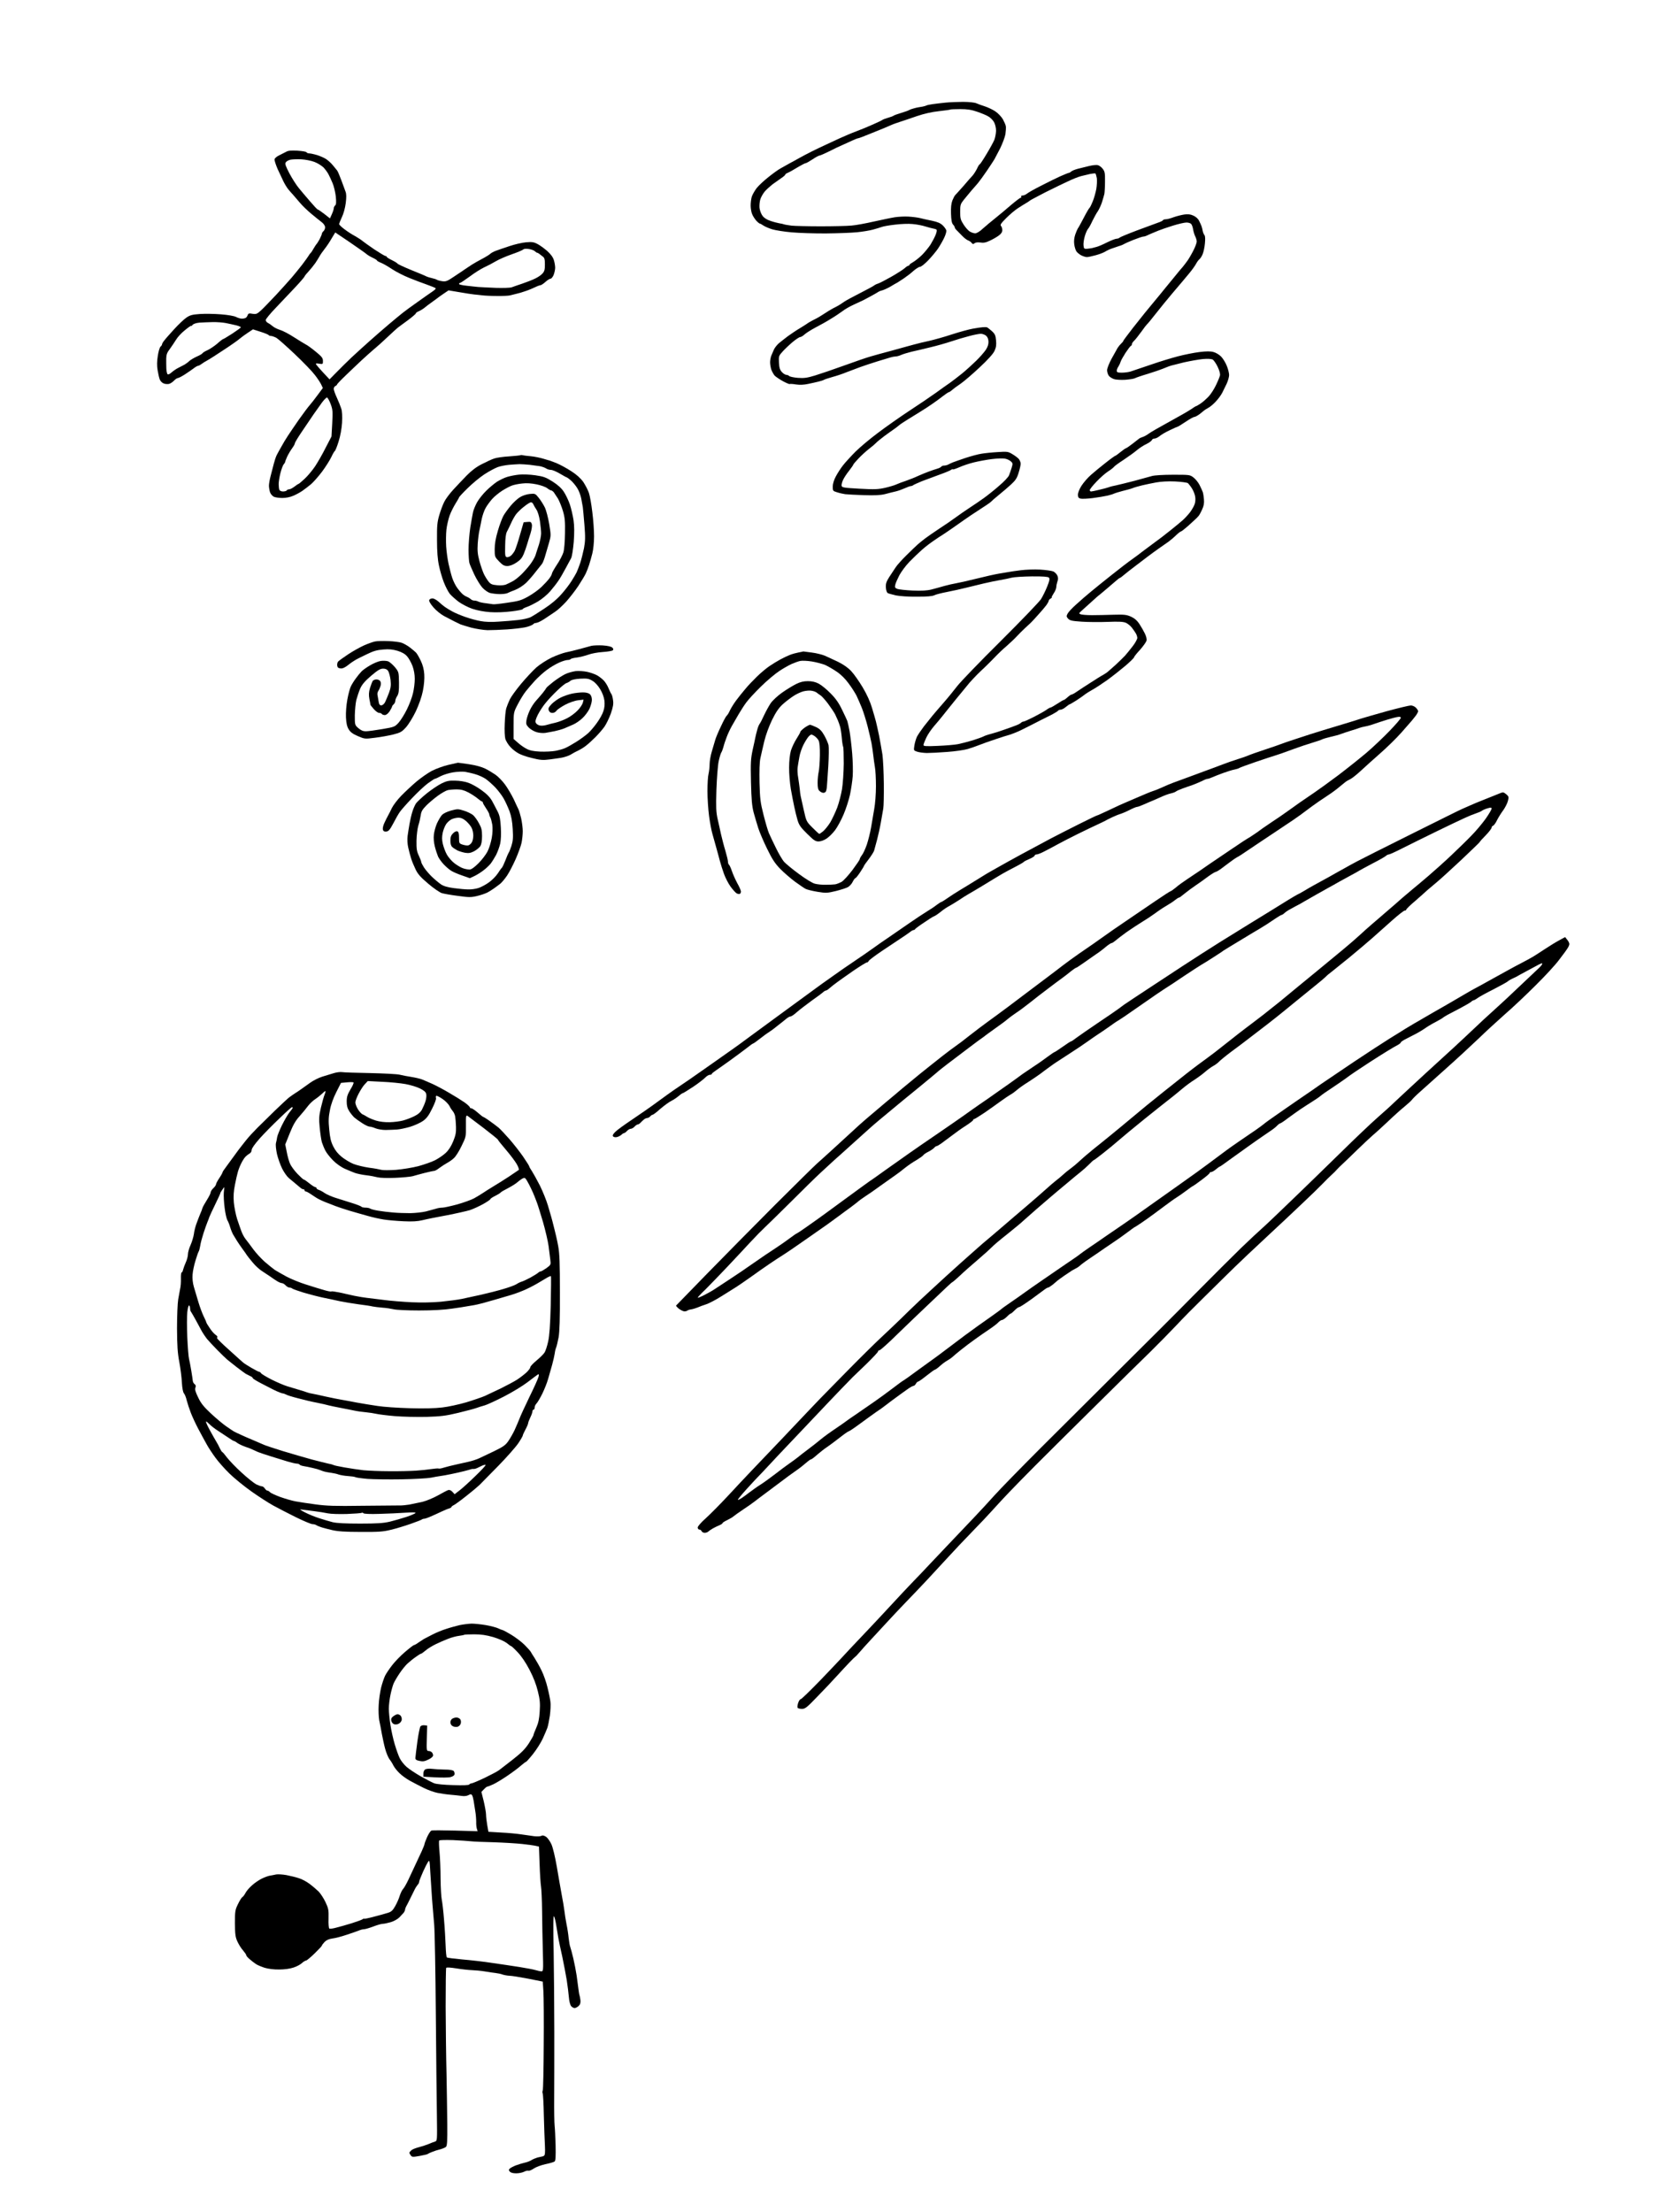 <?xml version="1.0" standalone="no"?>
<!DOCTYPE svg PUBLIC "-//W3C//DTD SVG 20010904//EN"
 "http://www.w3.org/TR/2001/REC-SVG-20010904/DTD/svg10.dtd">
<svg version="1.0" xmlns="http://www.w3.org/2000/svg"
 width="1536pt" height="2048pt" viewBox="0 0 1536 2048"
 preserveAspectRatio="xMidYMid meet">
<g transform="translate(0,2048) scale(0.1,-0.1)"
fill="#000000" stroke="none">
<g>
<path d="M8920 19537 c-52 0 -126 -3 -165 -7 -38 -4 -92 -10 -119 -14 -27 -4
-53 -9 -57 -12 -5 -3 -22 -8 -37 -11 -15 -3 -34 -6 -42 -7 -8 -1 -28 -6 -45
-11 -16 -4 -34 -11 -40 -15 -5 -4 -37 -15 -70 -25 -33 -10 -64 -21 -70 -25 -5
-5 -30 -14 -55 -21 -25 -7 -47 -16 -50 -19 -3 -3 -41 -22 -85 -41 -44 -20
-114 -49 -155 -64 -41 -15 -111 -45 -155 -65 -44 -21 -107 -50 -140 -65 -33
-15 -89 -42 -125 -60 -36 -18 -85 -44 -110 -58 -25 -14 -66 -37 -91 -50 -25
-14 -62 -35 -82 -46 -21 -11 -72 -48 -113 -81 -42 -33 -91 -79 -109 -102 -18
-24 -37 -58 -44 -77 -6 -19 -11 -56 -11 -83 0 -27 6 -63 14 -81 7 -18 25 -45
38 -60 14 -15 29 -27 33 -27 4 0 19 -8 33 -18 15 -10 52 -26 82 -35 30 -9 111
-22 180 -28 69 -6 213 -11 320 -10 107 1 236 6 286 11 50 5 116 16 145 24 30
8 66 19 80 24 14 6 69 16 123 22 54 7 128 10 165 6 37 -3 89 -13 117 -22 27
-8 59 -17 71 -19 12 -2 27 -6 32 -9 7 -5 5 -21 -6 -49 -9 -23 -31 -64 -48 -92
-18 -27 -54 -71 -80 -97 -27 -26 -64 -55 -82 -65 -18 -10 -33 -21 -33 -25 0
-5 -4 -8 -9 -8 -6 0 -21 -10 -34 -22 -14 -13 -69 -48 -123 -79 -55 -31 -110
-60 -124 -64 -14 -4 -32 -13 -40 -20 -8 -6 -67 -38 -130 -70 -63 -32 -128 -67
-145 -79 -16 -12 -39 -26 -50 -33 -11 -6 -36 -20 -55 -29 -19 -10 -55 -32 -80
-49 -25 -17 -67 -42 -95 -55 -27 -14 -52 -28 -55 -31 -3 -3 -34 -23 -70 -45
-36 -21 -87 -56 -115 -76 -27 -21 -65 -50 -83 -65 -18 -16 -38 -41 -46 -58 -7
-16 -18 -43 -25 -58 -6 -15 -11 -43 -11 -61 0 -18 5 -48 11 -67 7 -19 21 -44
31 -56 11 -11 46 -35 77 -52 32 -17 60 -29 63 -26 2 2 28 1 57 -4 35 -5 73 -4
114 5 34 7 78 17 98 22 20 5 42 12 48 16 5 4 41 15 78 26 37 10 95 29 128 43
33 13 92 35 130 49 39 14 111 38 160 53 50 15 103 31 119 36 16 5 38 9 48 9
11 0 34 6 51 14 18 8 61 21 97 30 36 8 114 26 174 41 60 14 147 39 195 55 47
16 122 38 165 49 44 12 92 21 107 21 15 0 36 -8 48 -17 14 -12 22 -30 23 -55
1 -25 -7 -50 -25 -77 -15 -22 -55 -68 -89 -101 -35 -34 -94 -88 -132 -119 -38
-31 -89 -69 -112 -86 -24 -16 -83 -58 -131 -93 -49 -35 -158 -109 -244 -165
-85 -56 -216 -148 -290 -204 -74 -55 -168 -134 -209 -175 -41 -41 -93 -98
-115 -126 -22 -28 -52 -75 -67 -104 -17 -31 -28 -69 -28 -93 0 -38 2 -41 39
-52 21 -7 56 -15 77 -18 22 -2 100 -7 174 -9 99 -3 151 -1 195 10 33 9 78 20
100 25 22 5 59 19 82 29 24 11 49 20 56 20 7 0 17 4 23 9 5 4 41 20 79 36 39
15 112 42 164 61 51 18 99 38 106 44 6 5 14 8 17 5 3 -3 29 6 59 19 30 14 90
34 134 45 44 11 120 25 168 31 48 6 103 8 122 4 18 -3 42 -14 54 -25 19 -17
19 -22 7 -61 -8 -24 -18 -55 -24 -69 -6 -15 -46 -58 -90 -95 -43 -38 -108 -90
-143 -115 -35 -25 -95 -66 -132 -90 -37 -24 -96 -65 -130 -90 -34 -25 -102
-72 -152 -104 -49 -33 -108 -73 -130 -90 -22 -17 -53 -42 -68 -55 -15 -14 -62
-58 -103 -99 -42 -41 -88 -92 -102 -114 -15 -22 -42 -63 -60 -91 -26 -41 -32
-60 -30 -95 2 -27 9 -47 18 -52 8 -4 42 -13 75 -21 35 -7 117 -13 195 -12 91
0 143 4 159 13 13 7 67 21 120 31 53 10 132 28 176 39 44 11 118 29 165 40 47
11 114 25 150 31 36 6 84 16 107 22 24 6 108 11 187 12 102 1 148 -3 157 -11
10 -10 7 -27 -15 -82 -15 -38 -41 -91 -58 -118 -17 -26 -185 -201 -373 -388
-189 -187 -369 -374 -401 -415 -32 -41 -89 -112 -128 -156 -39 -45 -86 -99
-103 -120 -18 -22 -53 -66 -79 -99 -25 -33 -54 -76 -64 -95 -9 -19 -20 -56
-24 -82 -7 -46 -7 -46 26 -57 18 -6 58 -11 88 -12 30 0 116 4 190 10 74 5 160
18 190 27 30 9 77 25 104 36 27 11 97 36 155 55 58 20 111 36 116 37 6 1 33
10 60 21 28 10 97 44 155 74 58 30 135 69 172 87 36 18 69 38 73 43 3 6 15 11
25 11 10 0 32 11 48 25 17 14 33 25 36 25 4 0 32 17 64 37 31 20 66 45 77 54
11 9 43 29 70 44 28 15 88 55 135 88 47 34 122 93 167 131 46 39 83 76 83 81
0 6 25 37 55 69 29 33 56 71 60 84 4 15 -2 40 -15 67 -11 23 -34 63 -51 89
-21 32 -45 52 -77 67 -41 18 -62 21 -162 18 -63 -2 -153 -4 -200 -4 -47 0 -94
4 -104 8 -18 7 -18 9 5 30 13 12 54 49 91 82 36 33 72 65 80 70 7 6 38 31 68
57 30 26 68 58 84 72 16 14 32 26 35 26 3 0 21 13 38 28 18 15 62 50 98 77 36
28 89 68 118 90 29 22 77 57 107 78 30 21 71 49 90 63 19 14 51 41 70 60 20
19 40 34 44 34 5 0 34 23 65 50 31 28 63 57 71 65 8 7 20 20 27 28 7 8 22 35
33 60 16 34 20 59 17 94 -2 26 -7 57 -11 68 -4 11 -17 40 -29 64 -12 24 -37
55 -56 70 -34 26 -37 26 -190 26 -90 0 -173 -5 -196 -12 -22 -6 -94 -26 -160
-44 -66 -17 -142 -36 -170 -42 -27 -5 -59 -13 -70 -18 -11 -4 -50 -15 -86 -23
-36 -9 -71 -16 -77 -16 -7 0 -12 6 -12 13 0 7 28 43 63 79 34 36 82 78 107 94
25 16 48 34 53 41 4 7 44 36 90 66 45 30 101 70 124 90 23 19 62 45 87 56 24
12 47 28 50 36 3 8 14 15 25 15 11 0 32 10 48 23 15 13 58 38 95 55 37 18 69
32 72 32 3 0 36 20 73 45 37 25 73 45 81 45 7 0 30 12 50 27 20 16 39 31 42
34 3 3 19 13 35 22 17 8 49 35 71 59 23 24 50 61 61 83 11 22 30 61 42 86 11
25 21 60 21 77 0 17 -9 55 -21 84 -11 29 -35 68 -52 86 -17 18 -49 37 -71 43
-28 8 -66 8 -130 0 -50 -6 -140 -24 -201 -40 -60 -16 -166 -48 -235 -72 -69
-23 -134 -45 -145 -49 -11 -4 -36 -12 -56 -19 -19 -6 -56 -11 -82 -11 -38 0
-47 3 -47 18 0 10 6 26 14 37 7 11 17 31 21 45 4 14 26 52 47 85 22 33 44 62
49 63 5 2 9 9 9 16 0 7 9 21 21 32 11 10 41 48 67 84 25 36 49 66 52 68 3 1
40 45 81 98 41 52 108 135 149 183 41 48 84 99 95 112 11 14 41 49 66 79 25
30 53 69 62 86 9 17 23 37 32 44 9 7 23 29 30 47 8 19 18 63 21 99 4 40 3 68
-4 77 -6 7 -13 24 -16 37 -2 14 -7 34 -11 45 -4 11 -14 34 -23 51 -9 19 -30
38 -53 48 -28 13 -51 15 -85 10 -26 -4 -70 -15 -98 -25 -28 -11 -61 -19 -73
-19 -12 0 -23 -4 -25 -8 -1 -5 -23 -16 -48 -24 -25 -9 -112 -42 -195 -72 -82
-31 -154 -61 -159 -66 -6 -6 -18 -10 -28 -10 -10 0 -49 -15 -86 -33 -37 -19
-81 -38 -97 -42 -17 -5 -37 -10 -45 -12 -8 -2 -28 -4 -45 -6 -27 -2 -30 1 -33
32 -2 19 4 59 13 88 9 30 23 59 30 66 7 7 25 40 40 73 16 32 38 73 50 89 11
17 28 53 37 80 9 28 19 63 23 79 3 16 6 68 6 117 1 76 -2 92 -21 116 -12 16
-32 31 -45 34 -13 4 -49 0 -82 -8 -32 -8 -79 -20 -105 -26 -26 -7 -53 -18 -60
-25 -6 -6 -16 -12 -21 -12 -5 0 -41 -15 -80 -32 -40 -18 -119 -57 -177 -87
-58 -29 -116 -62 -129 -72 -13 -11 -32 -19 -43 -19 -11 0 -16 -4 -13 -10 3 -5
2 -10 -4 -10 -5 0 -45 -30 -89 -67 -43 -38 -110 -93 -147 -123 -38 -30 -90
-74 -116 -97 -27 -26 -56 -43 -70 -43 -13 0 -36 8 -52 18 -15 10 -41 40 -57
66 -26 40 -30 56 -30 115 0 64 3 73 35 113 19 23 49 60 67 81 18 21 45 52 61
70 15 18 53 70 85 117 31 46 62 93 69 105 6 11 30 57 53 101 22 45 44 104 49
131 4 28 6 61 4 74 -2 13 -15 42 -28 66 -14 23 -44 55 -68 71 -23 16 -67 37
-97 47 -30 9 -66 23 -80 29 -14 7 -68 13 -120 13z m-30 -67 c65 0 104 -6 156
-24 38 -13 85 -32 103 -43 19 -10 43 -34 54 -53 11 -20 19 -53 19 -81 -1 -26
-8 -64 -16 -84 -9 -21 -41 -80 -72 -131 -31 -52 -59 -94 -62 -94 -4 0 -16 -18
-26 -41 -11 -22 -29 -50 -40 -63 -12 -12 -50 -56 -85 -97 -36 -41 -70 -78 -76
-84 -6 -5 -18 -28 -27 -50 -11 -29 -15 -66 -13 -123 2 -59 7 -88 19 -101 9 -9
16 -22 16 -27 0 -5 8 -17 18 -26 9 -9 32 -32 51 -52 18 -19 43 -38 55 -42 11
-4 26 -14 32 -23 10 -12 15 -13 27 -3 9 8 29 10 53 7 29 -5 52 -1 89 17 28 13
65 34 83 48 22 16 32 32 32 50 0 14 -6 32 -12 38 -10 10 0 25 47 72 33 33 82
75 109 92 27 18 61 39 75 47 14 8 28 17 31 20 3 4 39 24 80 45 41 22 100 52
130 66 30 15 93 46 141 68 47 23 105 46 130 52 24 6 62 15 84 20 22 4 43 6 47
4 3 -2 9 -22 13 -43 3 -21 1 -67 -5 -102 -7 -35 -21 -86 -33 -114 -11 -27 -23
-52 -26 -55 -4 -3 -11 -14 -18 -25 -7 -11 -29 -51 -49 -90 -20 -38 -40 -75
-45 -80 -4 -6 -15 -32 -24 -57 -10 -31 -13 -62 -9 -90 3 -24 12 -53 20 -65 7
-11 28 -28 45 -37 18 -9 41 -16 52 -16 12 0 48 8 81 17 34 9 72 24 86 32 13 9
40 22 60 29 19 7 51 18 70 24 19 5 40 14 45 18 6 4 45 22 88 39 43 17 85 31
93 31 8 0 22 4 32 9 9 5 28 13 42 19 14 6 43 18 65 27 22 9 82 30 134 46 51
16 108 29 126 29 18 0 38 -6 44 -14 7 -8 15 -31 18 -52 4 -21 12 -49 20 -64 7
-14 13 -34 13 -46 0 -11 -12 -45 -27 -75 -14 -29 -39 -73 -55 -97 -16 -23 -39
-53 -51 -67 -12 -13 -32 -37 -44 -52 -13 -15 -31 -38 -40 -49 -10 -12 -43 -52
-73 -89 -30 -37 -81 -100 -114 -139 -32 -39 -66 -80 -75 -91 -9 -11 -58 -73
-109 -137 -50 -65 -92 -120 -92 -124 0 -4 -8 -14 -18 -23 -10 -9 -25 -27 -34
-41 -8 -14 -34 -60 -57 -102 -22 -41 -41 -89 -41 -105 0 -16 7 -38 15 -50 8
-12 30 -26 48 -32 19 -7 66 -9 104 -7 39 3 79 9 89 14 11 6 66 25 124 42 58
18 119 39 135 46 17 7 39 16 50 20 11 4 25 9 30 10 6 2 57 15 115 29 58 13
137 27 176 31 44 4 78 2 91 -4 11 -6 32 -37 47 -68 17 -36 25 -66 21 -81 -3
-12 -19 -52 -36 -87 -17 -36 -47 -83 -67 -105 -21 -22 -54 -52 -75 -66 -21
-14 -40 -25 -43 -25 -3 0 -24 -13 -47 -29 -23 -16 -114 -68 -202 -116 -88 -48
-173 -97 -190 -110 -16 -12 -41 -26 -54 -30 -14 -4 -29 -11 -35 -16 -6 -5 -34
-27 -63 -49 -29 -22 -55 -40 -59 -40 -4 0 -26 -16 -50 -35 -23 -19 -45 -35
-49 -35 -3 0 -44 -29 -89 -65 -46 -36 -107 -86 -136 -112 -30 -26 -68 -71 -87
-100 -19 -30 -33 -65 -33 -82 0 -24 5 -32 25 -37 13 -3 64 -1 112 5 48 6 111
17 138 23 28 7 55 15 60 19 6 3 41 14 79 24 38 9 81 21 95 27 14 6 53 17 86
25 33 8 92 20 130 27 42 8 111 12 175 9 58 -3 111 -10 119 -16 7 -7 24 -28 37
-49 13 -20 27 -55 30 -77 4 -25 1 -53 -7 -73 -7 -18 -26 -51 -43 -73 -17 -22
-47 -54 -66 -71 -19 -17 -71 -60 -115 -95 -44 -36 -111 -87 -149 -114 -38 -28
-87 -65 -110 -82 -22 -18 -67 -51 -98 -73 -32 -22 -117 -88 -190 -146 -73 -58
-160 -128 -193 -156 -33 -27 -91 -77 -128 -111 -38 -33 -75 -73 -82 -87 -13
-24 -12 -29 5 -48 16 -17 37 -21 124 -27 58 -4 166 -5 241 -2 102 4 143 2 168
-8 17 -7 43 -28 57 -46 14 -18 30 -42 37 -54 7 -11 12 -29 13 -40 0 -11 -18
-45 -41 -75 -23 -30 -56 -71 -73 -90 -18 -19 -57 -57 -87 -85 -31 -27 -65 -58
-76 -67 -12 -9 -32 -22 -45 -29 -13 -6 -61 -37 -108 -67 -47 -30 -104 -67
-127 -83 -23 -16 -46 -29 -52 -29 -5 0 -22 -11 -37 -25 -15 -14 -30 -25 -35
-25 -4 0 -31 -16 -60 -35 -30 -19 -57 -35 -62 -35 -5 0 -22 -9 -38 -21 -17
-12 -68 -41 -115 -65 -47 -24 -91 -44 -98 -44 -7 0 -17 -5 -24 -12 -6 -6 -28
-18 -49 -25 -21 -8 -69 -26 -108 -39 -38 -14 -93 -31 -120 -38 -28 -7 -60 -18
-70 -24 -11 -6 -56 -22 -100 -36 -44 -13 -105 -29 -135 -35 -30 -6 -115 -13
-187 -16 -109 -5 -133 -3 -133 8 0 7 12 38 26 68 14 30 47 78 73 108 25 29 60
70 76 91 17 21 73 92 126 157 53 65 109 133 125 152 16 18 47 52 70 75 22 22
56 55 75 72 18 17 57 56 86 86 28 30 77 77 109 104 31 27 76 69 98 93 23 24
56 58 75 75 19 17 44 40 55 51 12 12 44 46 71 77 28 30 60 69 73 86 12 17 22
36 22 41 0 6 8 15 18 20 9 6 14 11 10 11 -4 0 4 16 17 36 14 20 25 47 25 60 0
12 5 35 10 50 8 20 8 36 0 55 -6 14 -23 32 -38 39 -15 6 -70 14 -122 17 -52 3
-133 0 -180 -6 -47 -6 -96 -13 -110 -16 -14 -2 -54 -9 -90 -15 -36 -6 -130
-27 -210 -47 -80 -20 -165 -39 -190 -43 -25 -4 -72 -15 -105 -24 -33 -10 -87
-24 -120 -33 -44 -11 -91 -13 -175 -10 -63 3 -127 10 -141 15 -23 9 -26 15
-20 39 3 15 21 55 38 88 18 33 59 89 93 124 34 35 87 86 118 113 31 28 82 66
112 86 30 21 62 42 71 47 10 6 50 33 89 60 39 28 91 64 114 80 24 17 54 37 67
46 13 9 58 38 99 65 41 26 80 53 85 59 6 7 39 36 75 65 36 29 87 73 114 98 39
36 53 58 67 106 11 34 19 71 19 83 0 13 -8 32 -17 44 -10 11 -37 32 -60 45
-39 24 -48 25 -137 19 -52 -3 -119 -10 -148 -15 -29 -4 -96 -22 -148 -39 -52
-18 -106 -36 -120 -42 -14 -6 -33 -15 -42 -20 -10 -5 -27 -9 -37 -9 -11 0 -22
-4 -26 -10 -3 -5 -20 -14 -38 -19 -18 -5 -52 -17 -77 -26 -25 -9 -69 -27 -98
-40 -29 -14 -80 -34 -114 -46 -34 -11 -73 -26 -88 -33 -14 -7 -60 -21 -102
-31 -67 -15 -98 -17 -240 -9 -145 8 -163 11 -166 27 -2 10 4 35 14 55 9 20 34
58 56 85 21 27 38 52 38 55 0 4 22 30 48 57 26 28 70 68 97 89 28 21 57 46 65
55 8 9 42 37 75 62 33 24 71 52 85 61 14 9 35 25 48 36 12 11 47 35 77 53 31
19 86 53 123 76 37 23 89 56 115 75 27 18 70 50 97 71 26 20 51 37 56 37 4 0
17 9 28 19 12 11 47 37 80 59 32 22 111 90 176 151 76 71 125 125 138 153 15
33 18 56 14 97 -4 47 -10 60 -41 88 -20 18 -40 33 -46 34 -5 1 -21 1 -35 0
-14 -1 -54 -6 -90 -13 -36 -6 -124 -30 -195 -53 -72 -24 -166 -50 -210 -60
-44 -9 -109 -25 -145 -35 -36 -10 -126 -34 -200 -55 -74 -20 -164 -44 -200
-55 -36 -10 -146 -48 -245 -84 -99 -36 -220 -77 -269 -92 -72 -22 -101 -26
-158 -22 -38 3 -75 11 -81 17 -6 6 -18 11 -27 11 -9 0 -27 11 -40 25 -19 20
-25 39 -28 88 -3 60 -2 63 35 104 21 23 62 62 92 87 30 25 62 46 70 46 8 0 26
11 40 24 15 14 60 42 101 64 41 21 107 58 145 82 39 23 86 56 107 71 20 16 67
43 105 60 37 17 76 35 86 40 10 5 44 24 75 40 31 17 62 35 67 39 6 4 22 10 36
13 14 4 47 19 73 34 26 16 56 33 66 38 10 6 37 24 61 40 24 16 63 46 86 67 24
21 51 38 61 38 10 0 43 26 74 58 30 31 71 80 90 107 19 28 45 73 58 100 14 28
23 59 22 70 -2 11 -17 33 -34 49 -22 21 -49 32 -101 43 -40 8 -90 19 -112 25
-22 5 -69 11 -105 13 -36 2 -92 -1 -125 -6 -33 -5 -121 -24 -195 -40 -74 -17
-166 -34 -205 -37 -38 -4 -167 -7 -285 -7 -118 0 -240 3 -270 6 -30 4 -62 9
-70 12 -8 3 -28 8 -45 10 -16 3 -53 12 -81 22 -34 11 -59 27 -74 47 -13 17
-25 50 -28 73 -2 24 1 60 8 81 7 22 26 54 42 73 16 18 48 47 71 65 23 17 59
42 79 56 21 14 38 28 38 33 0 4 10 12 23 17 12 6 29 14 37 19 8 5 39 23 68 40
29 17 57 31 63 31 5 0 33 16 62 35 28 19 57 35 64 35 7 0 47 18 90 39 43 22
99 49 126 60 26 12 66 30 90 41 24 11 47 20 52 20 5 0 54 18 109 41 56 22 115
46 131 53 17 7 46 20 65 28 19 9 58 22 85 31 28 9 97 32 154 52 68 23 138 39
205 46 55 6 103 13 105 15 2 2 43 4 91 4z"/>
</g>
<g>
<path d="M2755 19085 c-58 3 -87 1 -105 -10 -14 -7 -43 -22 -65 -33 -22 -10
-42 -27 -43 -37 -2 -9 11 -49 28 -89 18 -39 43 -92 55 -117 13 -26 33 -59 46
-74 13 -16 33 -38 44 -50 11 -13 38 -44 60 -70 22 -27 70 -73 107 -104 37 -31
81 -66 98 -79 18 -14 30 -33 30 -47 0 -12 -7 -28 -15 -35 -8 -7 -15 -18 -15
-24 0 -6 -10 -29 -21 -51 -12 -22 -25 -42 -29 -45 -3 -3 -15 -21 -26 -40 -10
-19 -23 -38 -27 -41 -5 -4 -14 -16 -20 -27 -7 -11 -33 -48 -59 -82 -27 -34
-69 -87 -95 -117 -27 -31 -92 -104 -146 -162 -55 -58 -117 -123 -140 -144 -37
-34 -45 -37 -79 -32 -31 6 -39 4 -45 -12 -3 -10 -11 -21 -17 -25 -6 -4 -22 -8
-36 -8 -14 0 -38 7 -55 16 -18 9 -75 19 -140 24 -60 5 -148 6 -195 3 -71 -5
-92 -11 -125 -34 -22 -15 -72 -62 -112 -106 -39 -43 -81 -90 -92 -105 -12 -14
-21 -31 -21 -36 0 -5 -6 -15 -14 -21 -7 -6 -19 -44 -25 -85 -8 -50 -9 -91 -2
-132 5 -32 14 -71 20 -87 6 -15 22 -32 37 -37 14 -6 36 -7 49 -4 13 3 33 17
46 30 12 13 28 24 35 24 7 0 36 15 66 34 29 19 65 44 81 56 15 12 34 23 42 24
8 1 22 9 32 17 10 8 34 23 53 33 19 10 89 55 155 99 66 43 131 89 145 102 14
12 47 36 74 54 l48 32 69 -22 c38 -12 72 -26 75 -30 3 -5 13 -9 22 -9 10 0 32
-8 50 -17 17 -10 95 -79 173 -153 78 -74 160 -159 183 -190 24 -30 50 -70 59
-88 l16 -34 -49 -66 c-27 -37 -61 -80 -76 -97 -14 -16 -58 -75 -97 -130 -38
-55 -84 -122 -102 -150 -18 -27 -45 -72 -60 -100 -16 -27 -35 -63 -43 -78 -8
-16 -20 -52 -27 -80 -8 -29 -21 -79 -29 -112 -9 -33 -16 -74 -16 -91 0 -17 5
-45 10 -61 6 -17 22 -35 36 -42 14 -6 49 -11 79 -11 31 0 73 8 99 20 25 10 63
31 84 45 20 14 57 42 81 62 24 21 70 73 103 117 32 43 70 103 84 132 14 30 29
56 34 59 5 3 21 42 35 88 16 51 28 116 32 173 3 60 1 105 -7 130 -7 22 -25 67
-41 102 -16 34 -29 71 -29 82 0 11 7 23 15 26 8 4 15 10 15 14 0 4 35 41 78
82 42 41 109 104 147 140 39 36 90 82 115 103 25 20 82 71 126 113 45 42 88
82 95 87 8 6 49 37 92 68 42 31 77 61 77 66 0 5 13 14 30 21 16 7 40 22 54 34
13 11 41 32 61 46 20 14 42 30 48 35 7 6 34 26 61 44 l49 33 101 -17 c56 -10
117 -19 136 -21 19 -2 53 -5 75 -8 22 -3 83 -6 135 -6 52 -1 106 2 120 5 14 4
41 10 60 15 19 4 58 15 85 25 28 9 68 26 89 36 22 11 45 19 51 19 6 0 27 14
45 30 18 17 40 30 47 30 8 0 21 16 29 35 7 19 14 49 14 66 0 17 -5 49 -12 71
-8 27 -29 55 -62 85 -28 24 -69 54 -91 65 -32 17 -51 20 -105 15 -36 -3 -105
-19 -155 -36 -49 -16 -106 -36 -125 -43 -19 -7 -41 -19 -49 -26 -7 -7 -31 -23
-53 -35 -22 -12 -57 -31 -77 -42 -20 -11 -59 -35 -86 -54 -28 -19 -82 -56
-122 -82 -63 -43 -76 -47 -110 -42 -21 3 -42 9 -48 13 -5 4 -26 11 -45 15 -19
4 -41 11 -50 15 -8 5 -72 32 -142 60 -71 29 -128 56 -128 60 0 3 -22 17 -50
31 -27 13 -50 27 -50 32 0 4 -5 7 -11 7 -6 0 -53 28 -103 61 -50 34 -100 70
-111 79 -11 10 -41 29 -67 44 -27 14 -70 42 -98 63 -27 20 -50 42 -50 48 0 6
11 35 25 64 15 30 30 85 36 131 7 55 6 86 -2 106 -6 16 -24 64 -39 106 -16 43
-33 83 -39 90 -6 7 -24 30 -41 50 -17 21 -46 46 -65 58 -18 11 -55 27 -81 35
-27 8 -59 15 -71 15 -12 0 -23 5 -25 10 -2 6 -39 12 -83 15z m35 -80 c36 -2
90 -12 121 -24 30 -11 69 -36 86 -53 16 -18 37 -46 45 -63 9 -16 25 -52 37
-80 12 -27 25 -83 30 -123 5 -55 4 -75 -6 -84 -7 -6 -13 -18 -13 -27 0 -9 -8
-33 -18 -55 l-17 -38 -52 41 c-29 22 -56 41 -60 41 -5 0 -36 33 -70 73 -34 39
-81 95 -105 124 -24 29 -63 90 -88 137 -36 69 -43 89 -34 103 6 10 26 21 45
25 19 3 63 5 99 3z m449 -768 c74 -51 143 -99 153 -108 10 -9 36 -25 58 -35
22 -10 40 -22 40 -25 0 -4 17 -14 38 -22 20 -8 67 -35 104 -60 37 -24 107 -60
155 -79 48 -20 123 -48 166 -63 42 -15 79 -30 81 -34 3 -4 -12 -18 -32 -31
-20 -14 -81 -56 -135 -95 -54 -38 -116 -83 -137 -100 -21 -16 -78 -64 -127
-105 -48 -41 -131 -112 -183 -159 -52 -46 -126 -114 -165 -150 -38 -36 -100
-97 -137 -135 l-67 -68 -58 62 c-32 34 -61 68 -66 76 -6 10 1 12 28 7 34 -5
35 -5 35 25 0 27 -10 40 -65 85 -35 29 -77 60 -92 67 -15 8 -66 39 -111 68
-46 30 -105 61 -130 68 -25 8 -55 23 -66 33 -12 10 -31 24 -43 30 -13 6 -23
19 -23 28 0 9 42 60 93 113 50 52 131 138 180 190 48 51 87 97 87 101 0 3 16
24 36 45 20 22 48 57 63 78 14 21 33 51 41 66 8 15 29 44 46 66 17 21 46 64
64 96 l34 56 135 -91z m1656 -62 c22 -3 47 -12 56 -20 8 -8 19 -15 23 -15 4 0
12 -5 19 -10 7 -6 21 -17 32 -25 16 -11 20 -25 20 -73 0 -50 -4 -65 -25 -87
-13 -14 -45 -35 -70 -46 -25 -12 -76 -32 -115 -45 -38 -13 -83 -28 -98 -34
-16 -5 -81 -7 -145 -5 -65 3 -137 6 -162 8 -25 2 -75 8 -112 12 -38 4 -68 11
-68 16 0 5 4 9 8 9 5 0 46 27 91 60 45 34 106 72 134 85 29 13 77 38 107 56
30 18 97 47 149 65 52 18 99 38 105 44 7 7 26 9 51 5z m-2928 -677 c39 1 95
-3 125 -9 29 -6 72 -15 96 -21 23 -6 42 -14 42 -18 0 -4 -36 -30 -80 -59 -44
-28 -82 -51 -86 -51 -3 0 -27 -18 -52 -41 -26 -22 -66 -49 -89 -60 -23 -10
-45 -23 -48 -29 -3 -6 -27 -20 -53 -31 -26 -12 -57 -30 -69 -41 -12 -12 -33
-27 -45 -34 -13 -7 -39 -20 -58 -30 -19 -9 -47 -29 -63 -43 -17 -15 -31 -21
-36 -15 -5 5 -10 29 -11 54 -1 25 -1 66 -1 91 1 36 8 56 34 89 17 24 43 62 57
85 14 24 51 64 83 89 31 26 57 43 57 39 0 -4 6 0 13 9 9 10 32 18 63 21 27 2
81 4 121 5z m1060 -698 c6 0 21 -26 33 -57 20 -53 22 -69 16 -181 l-7 -123
-53 -102 c-28 -57 -73 -135 -98 -173 -26 -39 -70 -91 -98 -117 -28 -26 -53
-47 -56 -47 -3 0 -20 -11 -38 -25 -18 -14 -40 -25 -49 -25 -9 0 -19 -4 -22
-10 -3 -5 -19 -10 -35 -10 -16 0 -30 7 -34 16 -3 9 -6 32 -6 52 0 20 7 65 16
101 9 36 23 73 30 82 8 8 14 19 14 23 0 4 9 26 19 49 11 23 31 57 45 76 14 19
26 40 26 47 0 7 30 57 67 111 37 54 85 125 107 158 23 33 57 81 76 107 19 26
40 47 47 48z"/>
</g>
<g>
<path d="M4839 16266 c-8 2 -17 2 -20 0 -2 -2 -49 -7 -104 -11 -55 -3 -118
-12 -140 -20 -22 -7 -73 -31 -114 -52 -50 -25 -96 -60 -140 -105 -36 -37 -92
-96 -125 -132 -32 -35 -70 -85 -83 -112 -13 -26 -34 -81 -46 -123 -19 -65 -22
-99 -21 -231 0 -104 6 -181 18 -235 9 -45 29 -114 45 -155 16 -41 41 -89 55
-107 15 -18 52 -51 82 -74 31 -22 88 -52 127 -65 45 -15 107 -27 164 -31 55
-4 135 -1 198 7 58 7 105 16 105 21 0 4 17 13 38 20 20 6 67 30 103 51 37 22
87 64 112 93 25 29 59 72 75 96 17 24 47 76 67 114 21 39 45 83 53 98 8 17 18
81 24 150 6 85 6 146 -2 202 -7 44 -22 109 -34 145 -12 36 -37 88 -55 116 -23
35 -55 64 -105 96 -62 39 -83 47 -160 58 -49 7 -116 10 -150 6 -34 -3 -83 -13
-110 -21 -27 -8 -69 -29 -95 -45 -25 -17 -70 -54 -98 -82 -29 -28 -67 -75 -85
-106 -17 -30 -35 -74 -39 -96 -5 -23 -16 -86 -25 -141 -8 -55 -16 -146 -16
-202 0 -56 4 -113 8 -125 3 -13 24 -60 44 -104 21 -45 55 -100 75 -123 22 -24
52 -45 73 -51 21 -5 61 -10 90 -10 29 0 60 4 70 9 9 5 42 19 72 30 33 13 74
40 102 66 25 25 65 71 89 103 24 31 49 62 55 69 7 7 19 36 28 65 8 29 25 86
37 126 21 73 21 75 4 180 -10 59 -28 128 -41 155 -13 26 -38 66 -56 88 -32 40
-34 41 -84 36 -30 -3 -68 -16 -90 -30 -22 -13 -60 -48 -85 -78 -25 -30 -55
-71 -67 -92 -12 -21 -36 -84 -52 -139 -21 -71 -30 -122 -30 -172 0 -70 1 -72
41 -114 33 -34 48 -42 76 -42 22 0 53 11 83 31 36 23 53 43 68 78 10 25 25 66
32 91 7 25 22 71 32 103 10 33 16 68 12 83 -6 22 -11 25 -41 22 l-35 -3 -34
-118 c-18 -64 -40 -129 -48 -145 -8 -15 -23 -35 -34 -45 -11 -10 -29 -17 -39
-15 -16 3 -18 14 -16 105 1 69 6 111 16 130 9 15 25 51 38 78 12 28 33 65 46
83 14 18 47 51 75 72 27 22 56 40 64 40 8 0 18 -8 21 -17 4 -10 17 -32 29 -50
13 -19 26 -62 33 -108 6 -42 11 -93 11 -113 0 -21 -9 -67 -20 -103 -12 -35
-26 -80 -32 -99 -6 -19 -28 -57 -49 -85 -20 -27 -59 -71 -85 -96 -27 -26 -62
-53 -79 -61 -16 -9 -42 -21 -57 -28 -16 -8 -49 -11 -84 -8 -48 4 -61 10 -80
33 -13 16 -32 47 -43 69 -11 23 -30 77 -42 121 -17 64 -20 96 -16 161 3 44 10
100 16 125 5 24 15 71 21 104 7 33 23 80 37 104 14 24 41 61 61 83 20 22 61
56 91 75 30 19 71 41 91 48 19 7 62 16 95 19 40 5 84 2 133 -8 40 -8 84 -24
99 -36 14 -11 30 -20 36 -20 5 0 16 -8 24 -17 7 -10 25 -37 39 -59 13 -23 34
-75 46 -115 18 -61 21 -97 19 -206 -1 -76 -7 -151 -15 -177 -8 -25 -34 -76
-60 -114 -25 -38 -46 -75 -46 -82 0 -7 -11 -28 -25 -46 -14 -19 -47 -54 -73
-79 -26 -25 -80 -64 -121 -87 -65 -36 -88 -43 -195 -58 -66 -10 -125 -16 -131
-14 -5 1 -34 5 -63 9 -30 3 -62 10 -72 15 -10 6 -28 10 -39 10 -11 0 -26 6
-33 14 -8 7 -23 16 -33 20 -11 4 -29 14 -40 24 -11 9 -34 35 -50 57 -17 22
-38 65 -48 95 -10 30 -25 89 -34 130 -9 41 -19 113 -22 160 -3 47 -2 117 2
155 4 39 18 97 29 130 12 33 37 83 55 112 18 29 33 55 33 58 0 4 35 42 78 84
43 43 113 101 157 130 43 28 99 58 124 67 25 9 73 18 106 21 33 3 76 5 95 6
19 0 62 -3 94 -6 33 -4 76 -10 95 -13 20 -4 45 -13 56 -20 11 -8 31 -14 45
-14 15 0 52 -16 84 -35 32 -19 61 -35 65 -35 3 -1 20 -13 37 -28 17 -15 43
-46 58 -70 15 -23 31 -66 37 -95 5 -29 12 -65 15 -82 2 -16 9 -91 15 -165 9
-112 8 -149 -4 -215 -9 -44 -25 -107 -36 -140 -12 -33 -26 -71 -33 -85 -7 -14
-28 -50 -47 -80 -19 -30 -61 -86 -95 -123 -37 -43 -96 -92 -156 -131 -52 -35
-110 -71 -128 -80 -18 -9 -70 -21 -115 -26 -45 -5 -127 -12 -182 -15 -63 -5
-124 -3 -165 5 -36 6 -98 23 -138 37 -41 14 -94 36 -120 50 -26 14 -58 33 -73
44 -14 10 -41 32 -59 49 -18 16 -43 30 -56 30 -14 0 -27 -7 -30 -15 -4 -9 11
-36 39 -68 25 -29 68 -64 98 -80 30 -16 72 -38 94 -49 22 -11 49 -24 60 -29
11 -4 56 -18 99 -30 44 -11 112 -22 150 -23 39 0 121 3 181 7 61 4 135 13 165
19 30 6 63 18 74 27 10 9 19 15 20 13 0 -2 14 1 30 7 15 6 47 24 70 40 22 15
61 41 85 57 24 15 70 58 103 94 32 36 83 101 112 145 29 44 60 96 69 115 9 19
23 55 31 80 8 25 22 73 30 106 9 35 16 104 16 159 0 53 -7 154 -16 223 -8 70
-22 149 -31 177 -9 27 -33 73 -52 102 -24 34 -61 68 -111 100 -41 27 -102 60
-135 74 -33 13 -62 24 -65 25 -3 0 -29 8 -59 17 -30 9 -82 20 -115 23 -34 3
-68 7 -77 10z"/>
</g>
<g>
<path d="M3595 14545 c-49 2 -106 1 -125 -4 -19 -4 -64 -20 -100 -36 -36 -16
-102 -53 -146 -82 -45 -30 -87 -60 -94 -68 -6 -8 -10 -24 -8 -37 2 -17 11 -24
31 -26 19 -2 39 7 70 31 23 19 56 41 72 50 17 9 64 33 105 52 57 28 92 38 148
42 55 5 88 1 133 -12 41 -13 69 -29 88 -51 16 -18 38 -58 50 -89 13 -35 21
-79 21 -120 0 -35 -7 -94 -16 -131 -8 -37 -34 -106 -57 -152 -23 -47 -58 -102
-77 -123 -34 -37 -39 -40 -152 -59 -64 -11 -132 -20 -152 -20 -25 0 -45 9 -68
29 -33 29 -33 30 -33 118 1 48 7 113 14 143 8 30 24 78 36 106 17 37 42 67
100 117 63 53 85 67 112 67 23 0 37 -7 47 -22 8 -13 18 -51 22 -84 5 -50 2
-72 -15 -119 -12 -31 -28 -70 -36 -86 -9 -17 -24 -29 -35 -29 -14 0 -21 9 -25
38 -3 20 -8 46 -10 58 -3 11 1 29 9 40 7 10 16 32 20 47 4 18 2 35 -5 43 -6 8
-22 14 -34 14 -12 0 -27 -6 -33 -12 -5 -7 -17 -37 -26 -66 -12 -41 -13 -65 -6
-104 6 -28 10 -52 10 -54 0 -2 14 -19 31 -39 17 -19 39 -35 49 -35 11 0 22 -4
25 -10 3 -5 16 -10 28 -10 14 1 30 14 45 36 12 20 22 39 22 43 0 5 7 14 15 21
8 7 15 21 15 32 0 10 8 31 18 45 13 22 17 47 16 125 -2 96 -2 97 -38 142 -21
24 -49 49 -64 54 -15 5 -45 6 -67 3 -22 -3 -65 -21 -96 -39 -31 -18 -67 -43
-80 -56 -13 -13 -38 -43 -55 -67 -18 -24 -38 -57 -46 -74 -8 -16 -23 -70 -32
-120 -10 -55 -15 -120 -13 -167 3 -55 10 -86 26 -111 16 -26 38 -42 85 -62 63
-27 65 -27 157 -15 52 6 128 20 169 30 67 17 80 24 119 67 24 27 64 92 91 148
29 63 54 133 65 188 11 56 16 112 13 155 -3 45 -14 87 -33 126 -15 32 -35 66
-44 75 -9 9 -34 30 -56 47 -22 17 -56 36 -75 43 -19 7 -75 14 -125 16z"/>
</g>
<g>
<path d="M5580 14505 c-41 2 -88 0 -105 -4 -16 -5 -66 -18 -110 -30 -44 -12
-102 -26 -128 -31 -27 -6 -85 -27 -130 -48 -45 -22 -108 -62 -141 -91 -32 -29
-96 -97 -141 -151 -46 -55 -93 -120 -105 -145 -12 -26 -27 -63 -33 -83 -6 -20
-12 -84 -14 -142 -3 -60 0 -121 6 -142 7 -20 28 -55 49 -76 20 -22 55 -48 77
-59 22 -11 58 -24 80 -30 22 -6 60 -16 85 -21 25 -6 64 -9 85 -6 22 2 49 5 60
7 11 2 45 7 77 11 31 5 71 18 90 29 18 12 50 29 72 39 21 10 54 30 73 46 20
15 58 50 87 79 28 28 65 71 82 95 17 24 43 78 59 121 21 62 26 89 21 124 -3
25 -10 51 -15 57 -5 6 -17 31 -27 55 -9 23 -29 55 -43 70 -14 15 -42 37 -61
48 -19 11 -61 26 -92 33 -33 7 -79 10 -109 7 -28 -4 -72 -16 -98 -29 -25 -12
-74 -44 -108 -70 -34 -27 -63 -52 -65 -57 -2 -5 -16 -25 -33 -46 -16 -20 -45
-53 -63 -73 -19 -21 -45 -61 -58 -90 -13 -28 -27 -69 -30 -91 -5 -33 -2 -42
22 -67 16 -16 48 -35 72 -42 23 -7 59 -10 80 -7 20 3 60 11 87 16 28 6 68 17
90 26 22 9 59 25 83 36 23 10 61 36 84 58 23 21 52 60 65 86 12 27 23 64 23
84 0 22 -7 42 -18 52 -12 11 -36 17 -65 17 -25 0 -70 -5 -99 -11 -29 -6 -76
-22 -103 -35 -28 -13 -66 -40 -87 -61 -29 -31 -34 -42 -27 -60 6 -16 17 -23
34 -23 14 0 30 9 37 20 7 11 44 36 81 56 38 20 90 38 119 41 l51 6 -7 -29 c-4
-16 -26 -49 -49 -72 -23 -24 -67 -57 -98 -72 -31 -16 -79 -34 -105 -40 -27 -6
-65 -16 -86 -22 -20 -6 -48 -8 -62 -4 -14 3 -30 14 -35 24 -7 14 -2 33 19 76
16 31 48 81 72 109 23 29 71 80 107 114 36 35 74 66 85 69 12 4 29 13 38 22
11 9 44 16 90 19 62 3 79 1 112 -19 25 -14 52 -44 72 -77 21 -34 36 -75 40
-107 4 -37 1 -67 -10 -99 -8 -26 -35 -74 -60 -108 -24 -34 -60 -76 -80 -94
-20 -18 -66 -52 -103 -76 -38 -24 -85 -51 -105 -60 -20 -10 -63 -22 -95 -28
-32 -6 -96 -9 -143 -7 -61 3 -96 10 -125 26 -22 11 -58 36 -80 56 l-40 35 0
123 c0 123 0 123 39 198 21 41 54 95 74 120 20 25 58 70 86 100 28 30 77 75
110 99 32 24 83 54 113 67 29 13 64 24 78 24 13 0 26 4 29 9 3 4 29 11 58 14
29 4 76 16 104 26 29 11 89 22 135 25 45 3 87 10 93 16 7 7 5 15 -5 25 -9 9
-42 17 -89 20z"/>
</g>
<g>
<path d="M7437 14449 c-1 -1 -20 -5 -42 -9 -22 -4 -59 -14 -82 -23 -23 -9 -63
-28 -90 -43 -26 -14 -70 -41 -98 -60 -27 -18 -79 -61 -115 -96 -36 -35 -86
-87 -110 -117 -25 -29 -63 -77 -84 -105 -21 -28 -47 -70 -58 -93 -10 -23 -24
-45 -30 -49 -6 -4 -30 -48 -53 -98 -24 -50 -48 -107 -53 -126 -6 -19 -20 -67
-31 -105 -12 -39 -21 -93 -21 -120 0 -28 -5 -68 -10 -90 -6 -22 -10 -94 -10
-160 0 -66 7 -169 15 -230 8 -60 22 -135 31 -165 9 -30 24 -86 35 -125 11 -38
26 -95 34 -125 8 -30 25 -84 38 -120 13 -36 40 -89 61 -118 21 -29 47 -57 57
-63 11 -5 24 -7 29 -4 6 3 10 13 10 22 0 9 -15 44 -34 77 -18 34 -41 85 -50
113 -10 29 -22 55 -27 58 -5 4 -9 16 -9 27 0 12 -11 58 -24 102 -14 45 -31
113 -40 151 -8 39 -23 103 -32 144 -14 63 -16 106 -11 270 4 109 13 226 21
264 8 37 19 73 24 80 5 7 14 30 20 52 5 22 19 63 30 91 10 28 32 75 49 105 17
30 45 79 63 109 18 30 48 78 68 105 20 28 81 94 137 149 55 54 131 118 169
143 37 25 89 54 115 66 25 11 61 24 79 28 19 4 67 2 110 -5 42 -7 98 -22 124
-33 25 -12 73 -39 106 -62 36 -24 79 -66 109 -108 28 -37 60 -88 73 -113 12
-25 34 -76 50 -115 15 -38 39 -115 53 -170 14 -55 30 -125 36 -155 5 -30 13
-80 16 -110 3 -30 10 -79 15 -109 6 -30 10 -111 10 -180 0 -69 -7 -164 -16
-211 -8 -47 -21 -123 -29 -170 -8 -47 -26 -118 -39 -158 -14 -40 -34 -84 -46
-99 -11 -14 -20 -31 -20 -37 0 -6 -31 -51 -68 -101 -37 -49 -82 -98 -100 -109
-19 -10 -46 -21 -60 -23 -15 -2 -54 -4 -87 -4 -33 -1 -79 4 -101 10 -24 6 -88
46 -150 92 -60 44 -121 95 -136 112 -15 18 -49 75 -74 127 -26 52 -55 114 -65
137 -10 23 -32 99 -50 170 -29 114 -33 147 -37 298 -2 108 0 190 8 225 6 30
23 101 36 157 15 62 44 140 73 200 35 71 62 110 97 142 26 24 71 58 98 76 28
19 71 39 95 45 24 6 59 9 77 5 18 -3 39 -11 47 -18 7 -7 22 -17 32 -23 11 -6
43 -41 71 -78 27 -37 57 -81 66 -99 8 -18 20 -43 26 -57 6 -14 15 -41 21 -60
5 -19 12 -66 15 -103 3 -38 9 -73 12 -79 4 -5 6 -76 6 -157 -1 -80 -8 -186
-16 -236 -8 -49 -28 -126 -44 -170 -17 -44 -46 -106 -64 -137 -19 -31 -49 -68
-65 -82 -17 -14 -34 -26 -37 -26 -4 0 -32 26 -64 58 -56 56 -57 59 -80 162
-13 58 -26 116 -29 130 -3 14 -7 45 -9 70 -3 25 -9 70 -14 101 -6 31 -8 74 -5
95 3 21 10 65 16 96 5 32 23 85 40 117 17 33 39 67 50 77 19 17 22 17 47 2 15
-9 33 -28 41 -43 9 -18 13 -62 12 -138 -1 -62 -6 -130 -11 -152 -5 -22 -10
-67 -10 -101 0 -47 4 -65 18 -77 10 -10 26 -17 35 -17 9 0 19 5 23 12 4 7 9
28 10 48 2 19 7 105 13 191 5 86 6 172 2 191 -5 20 -23 61 -40 91 -24 42 -42
60 -76 76 -25 12 -50 21 -56 21 -6 0 -28 -12 -50 -27 -21 -16 -39 -33 -39 -38
0 -6 -16 -34 -35 -64 -19 -29 -42 -78 -52 -109 -10 -35 -17 -95 -17 -157 -1
-55 7 -145 16 -200 10 -55 24 -129 32 -165 7 -36 21 -90 30 -122 14 -47 29
-68 89 -127 62 -61 76 -71 107 -71 22 1 50 11 75 28 22 15 57 50 77 77 21 28
56 92 78 144 22 51 49 135 60 185 10 50 22 127 25 171 3 44 1 139 -5 210 -6
72 -17 164 -24 205 -8 41 -17 84 -21 95 -4 11 -26 58 -49 105 -29 61 -59 104
-106 151 -36 37 -85 77 -110 90 -31 16 -62 23 -100 23 -40 0 -70 -7 -110 -27
-30 -15 -89 -51 -130 -80 -41 -29 -88 -73 -105 -98 -16 -24 -43 -73 -60 -109
-16 -36 -35 -72 -41 -80 -7 -8 -18 -35 -24 -60 -7 -25 -14 -54 -16 -65 -2 -11
-13 -63 -25 -115 -18 -85 -20 -118 -16 -300 4 -163 9 -221 25 -283 12 -43 31
-108 43 -145 12 -37 48 -122 81 -189 47 -97 72 -135 121 -186 34 -35 96 -88
137 -119 42 -30 86 -61 99 -67 13 -7 62 -19 109 -27 80 -13 91 -12 171 7 47
12 98 28 113 37 15 9 35 31 43 49 9 18 20 33 24 33 5 0 25 25 45 55 20 30 36
57 36 60 0 3 20 31 44 62 24 32 46 67 49 78 3 11 15 55 27 99 11 43 28 117 36
165 8 47 18 104 22 126 4 22 6 126 5 230 -1 105 -7 226 -13 270 -7 44 -21 123
-31 175 -11 52 -24 111 -29 130 -5 19 -21 76 -36 125 -17 58 -48 127 -87 192
-34 57 -82 125 -107 151 -30 32 -74 62 -123 86 -42 20 -96 45 -121 56 -25 10
-79 24 -121 29 -42 6 -77 10 -78 10z"/>
</g>
<g>
<path d="M13061 13949 c-14 0 -114 -24 -221 -53 -107 -30 -215 -61 -240 -69
-25 -9 -91 -29 -147 -46 -57 -17 -149 -45 -205 -62 -57 -17 -164 -51 -238 -76
-74 -24 -144 -48 -155 -53 -11 -5 -76 -27 -145 -50 -69 -23 -138 -47 -155 -55
-16 -7 -59 -22 -95 -33 -36 -11 -96 -32 -135 -47 -38 -14 -92 -35 -120 -45
-27 -10 -86 -31 -130 -48 -44 -16 -114 -42 -155 -57 -41 -14 -88 -33 -105 -40
-16 -7 -50 -22 -75 -33 -25 -11 -56 -23 -70 -27 -14 -4 -81 -32 -150 -62 -69
-29 -138 -60 -155 -67 -16 -7 -69 -32 -117 -55 -47 -22 -89 -41 -93 -41 -3 0
-74 -34 -158 -76 -84 -42 -204 -103 -267 -136 -63 -34 -185 -99 -270 -145 -85
-46 -171 -94 -190 -105 -19 -11 -55 -31 -80 -45 -25 -13 -88 -51 -140 -84 -52
-32 -126 -78 -165 -101 -38 -23 -91 -57 -116 -75 -26 -18 -50 -33 -53 -33 -4
0 -23 -12 -43 -27 -20 -16 -62 -44 -94 -63 -31 -19 -99 -64 -151 -100 -51 -35
-138 -95 -193 -133 -55 -37 -125 -86 -155 -108 -30 -22 -104 -73 -165 -114
-60 -40 -157 -107 -215 -149 -58 -41 -123 -87 -145 -104 -22 -16 -85 -62 -141
-103 -55 -41 -161 -118 -235 -172 -74 -54 -183 -135 -244 -179 -60 -45 -133
-98 -161 -117 -28 -20 -118 -83 -200 -141 -82 -58 -169 -118 -193 -135 -24
-16 -61 -41 -81 -55 -21 -14 -50 -34 -66 -45 -16 -10 -78 -56 -139 -100 -60
-45 -169 -120 -240 -168 -72 -48 -144 -100 -160 -117 -21 -22 -26 -33 -18 -41
7 -7 23 -9 37 -5 13 3 31 13 40 21 8 8 19 15 24 15 5 0 17 9 27 20 10 11 26
20 35 20 9 0 25 9 35 20 10 11 23 20 29 20 7 0 19 8 28 18 9 9 23 23 32 30 8
6 22 12 29 12 8 0 20 7 27 15 7 8 17 15 22 15 6 0 38 24 71 54 34 29 80 63
102 74 22 11 53 32 69 46 16 14 33 26 38 26 4 0 47 27 96 59 48 32 98 71 111
85 14 14 33 26 43 26 10 0 18 3 18 8 0 4 17 18 38 32 20 14 82 57 137 97 55
40 123 90 151 112 28 23 54 41 58 41 3 0 33 21 67 48 33 26 69 52 80 58 10 6
44 30 74 55 31 24 69 54 83 66 15 13 33 23 41 23 8 0 35 18 60 41 25 22 87 69
136 105 50 35 97 70 106 79 9 8 20 15 26 15 5 0 21 10 35 23 14 12 46 38 73
57 26 19 95 68 153 108 58 39 111 72 118 72 6 0 14 6 17 14 3 7 58 49 122 92
65 44 143 96 174 116 31 20 68 46 83 57 14 12 31 21 36 21 6 0 12 3 14 8 2 4
37 31 80 59 42 29 84 56 95 60 10 3 38 22 63 42 24 20 60 44 80 54 19 11 60
35 90 55 30 20 67 44 82 52 14 8 44 25 65 38 21 13 55 33 75 45 20 12 70 42
110 67 40 25 96 57 123 71 28 14 70 37 95 50 25 13 47 27 50 31 3 4 27 16 53
27 26 11 47 25 47 31 0 5 8 10 18 10 10 0 43 13 73 29 30 15 86 45 124 66 39
21 122 64 185 95 63 31 142 69 175 84 33 15 67 32 75 36 8 5 39 21 69 35 30
14 65 28 78 31 13 4 49 19 80 35 31 16 63 29 70 29 8 0 40 12 71 26 31 14 66
29 77 33 11 5 45 19 75 33 30 14 71 29 90 33 19 4 41 12 48 18 7 6 37 19 65
29 29 10 64 23 78 27 15 5 44 17 65 26 22 9 47 21 56 26 10 5 23 9 29 9 6 0
25 6 42 14 18 8 64 26 102 40 39 14 86 29 105 32 19 4 40 10 45 15 6 4 74 29
150 55 77 26 160 54 185 61 25 8 52 17 60 20 8 3 58 21 110 40 52 19 129 45
170 57 41 12 84 27 95 33 11 5 47 15 80 23 33 7 74 18 90 25 17 6 57 20 90 30
33 10 69 21 80 26 11 4 36 11 55 14 19 3 58 14 85 24 28 10 82 27 120 39 39
12 82 23 98 25 17 3 27 0 27 -8 0 -7 -46 -61 -102 -119 -57 -59 -152 -150
-213 -202 -60 -51 -178 -145 -262 -209 -84 -63 -185 -136 -225 -163 -40 -27
-100 -68 -133 -91 -33 -23 -85 -60 -115 -82 -30 -22 -100 -70 -155 -106 -55
-37 -102 -70 -105 -73 -3 -3 -27 -20 -53 -37 -26 -18 -50 -33 -52 -33 -2 0
-74 -47 -159 -105 -85 -57 -174 -118 -198 -134 -24 -17 -63 -44 -88 -61 -25
-16 -76 -51 -115 -77 -38 -25 -88 -61 -109 -80 -22 -18 -43 -33 -47 -33 -4 0
-68 -41 -141 -91 -73 -50 -197 -134 -275 -187 -79 -53 -166 -114 -195 -135
-29 -20 -74 -52 -99 -70 -25 -17 -86 -60 -135 -93 -49 -34 -116 -83 -149 -108
-33 -26 -103 -79 -155 -118 -52 -39 -129 -97 -170 -128 -41 -31 -125 -95 -187
-141 -61 -46 -145 -107 -185 -136 -40 -29 -116 -86 -168 -127 -52 -42 -112
-87 -133 -101 -20 -14 -74 -54 -120 -90 -45 -35 -137 -109 -205 -163 -67 -55
-143 -118 -170 -140 -26 -22 -96 -82 -157 -132 -60 -51 -137 -116 -170 -144
-33 -28 -94 -82 -135 -121 -42 -38 -123 -113 -181 -166 -57 -52 -122 -111
-144 -130 -22 -19 -197 -192 -390 -384 -192 -193 -476 -480 -630 -638 -154
-159 -282 -290 -285 -293 -2 -3 9 -16 25 -29 17 -13 39 -24 51 -25 11 0 24 3
28 7 4 4 19 9 33 11 15 2 42 10 62 18 20 9 56 22 81 30 25 8 88 41 140 74 52
33 115 72 139 87 24 16 85 57 135 93 50 36 124 88 164 115 40 28 102 68 137
90 34 22 110 73 166 113 57 40 120 83 139 97 19 13 64 45 100 70 36 26 84 61
107 78 23 18 73 54 110 81 37 28 70 53 73 57 3 3 30 23 60 43 30 19 96 65 145
101 50 36 108 77 130 92 22 15 65 47 95 72 30 24 79 57 108 73 28 17 55 36 60
43 4 7 25 22 48 33 22 11 46 28 53 36 8 9 18 16 23 16 5 0 23 10 41 23 17 12
61 45 97 72 36 28 95 70 133 94 37 24 67 47 67 52 0 5 4 9 9 9 5 0 49 27 98
60 48 33 115 81 148 105 33 24 74 52 90 61 17 9 44 29 60 43 17 15 61 47 100
71 38 24 91 60 117 79 26 20 66 50 89 66 23 17 49 35 57 40 9 6 65 42 126 82
61 39 135 89 164 110 29 21 70 49 91 63 22 14 69 46 106 72 36 27 78 55 93 63
15 9 81 53 147 100 66 46 158 110 205 142 47 32 90 60 95 63 6 3 78 50 160
106 83 55 157 103 165 107 8 4 53 31 100 62 47 30 90 58 95 63 6 4 77 48 159
97 82 50 160 97 175 105 14 9 46 29 71 44 25 16 64 42 87 58 23 15 45 28 49
28 4 0 16 7 26 17 10 9 28 22 41 29 12 7 40 22 62 34 22 11 63 33 90 50 28 16
75 43 105 60 30 17 78 43 105 59 28 15 73 40 100 56 28 15 79 43 115 63 36 19
70 38 75 42 6 4 60 33 120 65 61 31 117 63 126 71 8 8 21 14 28 14 7 0 65 26
129 59 64 32 205 102 312 154 107 52 224 108 260 124 36 17 83 36 105 43 22 7
47 18 55 24 8 7 32 17 53 23 31 9 37 9 37 -4 0 -8 -25 -50 -55 -93 -31 -43
-90 -114 -133 -157 -42 -44 -126 -125 -186 -182 -59 -56 -154 -141 -210 -189
-56 -48 -124 -105 -151 -127 -27 -22 -67 -56 -90 -76 -22 -19 -56 -49 -75 -66
-19 -17 -58 -50 -86 -74 -28 -24 -79 -69 -115 -99 -35 -30 -89 -78 -119 -106
-30 -28 -100 -89 -156 -135 -56 -46 -159 -131 -229 -189 -71 -58 -161 -132
-201 -165 -39 -33 -109 -90 -155 -128 -46 -37 -114 -91 -151 -120 -37 -28 -88
-68 -114 -87 -26 -19 -81 -62 -123 -94 -42 -33 -107 -85 -146 -115 -38 -31
-104 -81 -145 -111 -42 -30 -99 -73 -128 -95 -29 -22 -94 -73 -145 -114 -50
-40 -107 -85 -126 -100 -18 -14 -90 -72 -160 -129 -69 -57 -173 -143 -231
-192 -58 -48 -141 -116 -185 -151 -44 -34 -111 -90 -150 -123 -38 -34 -76 -67
-83 -74 -8 -7 -30 -25 -50 -40 -21 -15 -53 -41 -72 -59 -19 -17 -48 -42 -65
-54 -16 -13 -55 -45 -85 -73 -31 -28 -112 -99 -180 -157 -69 -58 -174 -149
-235 -201 -60 -52 -121 -103 -134 -114 -13 -10 -72 -61 -130 -113 -58 -51
-171 -152 -251 -225 -79 -72 -189 -174 -245 -226 -55 -52 -134 -128 -175 -169
-41 -40 -122 -117 -180 -171 -58 -54 -195 -189 -305 -301 -110 -112 -227 -231
-260 -265 -33 -34 -89 -93 -124 -130 -36 -38 -142 -150 -235 -248 -94 -99
-216 -227 -272 -285 -55 -58 -158 -167 -227 -242 -70 -75 -161 -167 -202 -204
-44 -39 -75 -75 -75 -86 0 -10 7 -19 15 -19 9 0 18 -7 21 -15 4 -8 16 -15 28
-15 12 0 27 5 32 10 6 6 26 20 45 31 19 10 46 24 62 30 15 6 27 15 27 19 0 4
20 17 44 28 24 12 50 27 57 34 8 7 48 36 89 63 41 27 89 61 107 75 17 14 58
44 90 68 32 24 98 73 147 110 48 37 114 85 146 107 32 22 74 55 94 73 19 17
40 32 45 32 5 0 31 19 57 43 27 23 67 55 89 69 22 15 75 54 117 87 43 34 82
61 87 61 5 0 54 33 108 73 54 40 121 88 148 107 28 18 64 44 80 57 17 12 39
30 50 38 11 8 40 29 64 47 25 18 65 48 90 65 25 18 51 33 58 33 7 0 17 9 23
20 6 11 15 20 21 20 5 0 41 25 78 55 38 30 72 55 77 55 5 0 27 16 49 36 22 20
53 42 68 50 15 8 36 23 46 32 9 9 46 40 80 67 35 28 93 72 130 98 36 26 95 67
131 91 36 24 74 53 84 65 11 11 25 21 33 21 8 0 28 14 45 30 16 17 33 30 37
30 4 0 20 14 36 30 16 17 35 30 42 30 7 0 59 34 116 75 56 41 111 82 122 90
10 8 23 15 28 15 5 0 23 11 41 25 17 14 38 31 46 39 8 7 38 28 65 47 28 19 59
40 70 47 11 6 27 15 35 19 8 4 20 11 25 15 6 5 20 17 33 27 13 11 49 36 80 57
31 21 75 50 97 66 22 16 72 49 110 75 39 26 90 62 115 81 25 18 52 39 61 45 8
7 27 19 42 27 14 8 60 40 103 70 42 30 112 82 156 115 44 33 94 69 111 79 18
11 58 39 90 63 31 24 59 43 62 43 2 0 38 25 79 56 42 31 76 60 76 65 0 5 6 9
14 9 8 0 28 11 44 25 17 14 32 25 35 25 4 0 52 34 109 76 57 41 119 86 138 99
19 13 64 45 100 71 36 25 88 61 115 79 28 18 59 42 69 54 11 11 23 21 28 21 5
0 37 21 72 48 35 26 86 62 112 80 27 18 77 51 111 72 34 21 70 46 80 55 10 9
55 41 100 70 45 30 102 69 127 87 24 18 66 48 93 66 26 17 89 58 138 91 50 32
122 78 160 101 39 24 82 49 98 57 15 8 27 19 27 23 0 5 24 21 53 35 28 14 70
36 93 48 22 12 54 31 70 42 16 11 38 26 49 32 11 7 43 25 70 39 28 15 52 29
55 33 3 3 21 14 40 25 19 10 73 39 120 63 47 25 92 51 101 59 8 8 19 14 23 14
4 0 21 9 37 21 17 12 82 48 146 80 64 33 124 66 132 73 9 8 27 19 41 25 14 6
32 15 40 19 8 5 24 14 35 20 11 6 40 22 65 35 25 13 66 35 93 50 26 15 47 23
47 17 0 -7 -13 -24 -28 -38 -16 -15 -98 -93 -183 -173 -85 -81 -179 -169 -209
-195 -30 -27 -86 -78 -125 -114 -38 -35 -115 -108 -170 -160 -55 -52 -143
-133 -195 -180 -52 -47 -131 -119 -175 -160 -44 -41 -116 -108 -160 -148 -44
-41 -102 -95 -130 -121 -27 -27 -95 -88 -150 -136 -55 -48 -211 -196 -346
-329 -135 -132 -342 -334 -460 -447 -118 -114 -239 -229 -269 -255 -31 -27
-116 -107 -190 -178 -74 -72 -265 -262 -425 -424 -159 -162 -468 -470 -685
-685 -217 -216 -550 -547 -740 -737 -190 -190 -385 -390 -434 -445 -49 -55
-137 -150 -195 -211 -58 -61 -171 -180 -251 -264 -80 -84 -160 -169 -179 -189
-18 -20 -74 -79 -125 -131 -50 -52 -145 -153 -211 -225 -66 -71 -156 -168
-201 -215 -44 -47 -116 -123 -160 -169 -43 -46 -86 -92 -94 -101 -8 -9 -93
-99 -189 -199 -96 -99 -180 -181 -187 -181 -7 0 -18 -16 -24 -35 -6 -19 -9
-39 -5 -45 3 -5 21 -10 40 -10 30 0 46 13 142 113 60 61 140 146 177 187 38
41 90 98 118 127 27 29 53 53 56 55 4 2 22 21 41 43 19 22 63 72 99 110 36 39
101 110 146 158 45 49 122 131 171 182 50 51 142 148 206 216 63 68 146 158
184 199 38 41 92 99 120 129 27 29 91 95 140 146 50 51 124 129 165 175 41 46
111 121 155 167 44 47 153 157 241 246 89 89 339 338 556 552 217 215 447 441
512 504 64 63 169 170 234 238 64 69 178 184 252 256 74 73 169 166 210 207
41 41 132 129 202 195 70 66 168 158 219 205 50 47 111 103 134 125 23 22 97
92 164 155 67 63 145 139 174 169 29 30 67 68 86 85 19 17 41 39 50 50 9 10
34 35 56 55 22 20 81 77 132 127 51 50 116 110 144 135 29 24 93 83 143 130
50 48 117 108 148 133 31 26 63 54 70 64 7 10 40 43 74 73 33 29 141 126 239
214 99 88 233 212 300 276 66 64 177 166 247 228 71 61 199 182 286 269 87 86
185 192 217 236 33 43 68 90 77 105 10 14 18 33 18 42 0 9 -9 27 -20 40 l-19
24 -53 -29 c-29 -15 -89 -52 -133 -81 -44 -29 -93 -61 -110 -71 -16 -10 -66
-37 -110 -60 -44 -22 -156 -84 -250 -136 -93 -52 -175 -97 -180 -99 -6 -2 -68
-38 -138 -79 -70 -41 -140 -82 -155 -90 -15 -8 -58 -33 -96 -55 -38 -22 -81
-47 -95 -55 -14 -9 -48 -28 -76 -44 -27 -16 -66 -39 -85 -51 -19 -12 -84 -53
-145 -90 -60 -38 -207 -133 -325 -212 -118 -79 -255 -172 -305 -206 -49 -35
-139 -97 -200 -138 -60 -42 -157 -108 -215 -149 -58 -40 -112 -79 -120 -87 -8
-7 -42 -32 -75 -55 -33 -23 -94 -64 -135 -92 -41 -27 -127 -88 -190 -136 -63
-47 -161 -120 -218 -161 -57 -41 -138 -99 -181 -129 -43 -30 -154 -109 -247
-175 -93 -67 -209 -148 -259 -182 -49 -33 -119 -81 -155 -106 -36 -25 -103
-72 -150 -103 -47 -32 -87 -61 -90 -64 -3 -3 -18 -14 -35 -26 -16 -11 -82 -56
-145 -99 -63 -44 -151 -104 -195 -134 -44 -30 -102 -71 -130 -91 -27 -20 -88
-63 -135 -95 -47 -32 -87 -61 -90 -65 -3 -3 -43 -33 -89 -65 -46 -33 -104 -74
-130 -92 -25 -18 -78 -56 -117 -85 -39 -29 -115 -87 -170 -128 -54 -41 -109
-82 -121 -90 -12 -8 -78 -57 -148 -107 -69 -51 -128 -93 -130 -93 -3 0 -49
-33 -102 -74 -54 -41 -127 -94 -163 -119 -36 -25 -110 -76 -165 -114 -55 -37
-102 -70 -105 -73 -3 -3 -43 -31 -90 -63 -47 -31 -109 -76 -137 -99 -28 -24
-81 -65 -118 -93 -37 -27 -81 -62 -98 -76 -18 -14 -54 -41 -82 -60 -27 -19
-84 -61 -126 -94 -43 -33 -103 -77 -136 -98 -32 -20 -78 -53 -103 -72 -25 -19
-58 -44 -75 -55 -16 -10 -31 -17 -33 -15 -3 3 31 44 74 92 43 48 95 103 114
123 19 19 66 69 104 110 38 41 108 116 155 165 47 50 163 171 256 270 94 99
208 220 255 268 47 49 94 97 105 108 11 10 68 66 128 123 59 58 107 109 107
115 0 6 6 11 13 11 8 0 81 65 163 146 82 80 212 204 289 277 77 73 157 149
178 169 21 20 42 38 47 40 5 2 35 28 67 58 32 31 108 98 168 149 61 52 119
105 130 117 11 13 74 66 140 118 66 53 134 109 150 125 17 15 71 63 120 106
50 43 110 95 135 116 25 21 89 76 144 121 54 46 114 95 133 110 19 15 53 45
75 67 22 23 42 41 45 41 3 0 41 28 85 63 44 34 116 94 161 133 45 38 109 92
142 118 33 27 70 57 82 67 13 10 71 57 130 104 60 47 122 97 138 109 17 13 55
45 85 70 30 25 81 63 114 83 32 21 75 53 95 71 20 18 52 41 71 52 19 10 44 28
55 40 11 12 62 54 114 93 52 38 129 96 170 128 42 32 116 89 164 126 49 37
118 93 155 123 37 30 74 60 82 67 8 7 47 38 86 70 39 32 99 81 133 108 35 28
73 60 85 72 12 13 36 33 53 45 17 13 91 73 165 133 74 61 170 142 214 181 43
39 125 112 182 162 57 51 110 92 117 92 8 0 15 4 15 9 0 5 35 40 78 76 42 37
95 83 117 104 23 20 63 54 90 76 27 22 126 112 220 200 93 88 172 164 174 168
1 5 27 34 57 64 30 31 54 63 54 70 0 8 6 16 14 19 8 3 25 26 37 52 13 26 39
67 57 91 17 24 37 62 43 85 10 38 9 42 -15 63 -23 19 -30 21 -54 11 -15 -6
-40 -16 -57 -23 -16 -7 -61 -25 -100 -40 -38 -15 -95 -38 -125 -52 -30 -13
-64 -28 -75 -33 -11 -4 -220 -108 -465 -230 -245 -122 -472 -236 -505 -254
-33 -17 -85 -46 -115 -63 -30 -17 -98 -54 -150 -84 -52 -29 -113 -62 -135 -74
-22 -12 -64 -36 -93 -54 -29 -17 -55 -31 -57 -31 -2 0 -41 -23 -87 -51 -46
-29 -121 -75 -168 -104 -47 -29 -136 -83 -197 -121 -62 -38 -185 -114 -273
-169 -88 -55 -242 -154 -343 -220 -100 -66 -225 -148 -277 -182 -52 -34 -129
-85 -170 -112 -41 -28 -83 -56 -94 -63 -10 -7 -33 -24 -51 -38 -18 -14 -104
-72 -190 -130 -86 -58 -175 -120 -198 -137 -23 -18 -45 -33 -49 -33 -5 0 -39
-22 -78 -50 -39 -27 -73 -50 -77 -50 -3 0 -31 -19 -62 -42 -31 -23 -85 -62
-121 -85 -36 -24 -73 -49 -83 -56 -11 -6 -46 -32 -80 -57 -34 -25 -111 -80
-172 -122 -60 -43 -139 -98 -175 -122 -36 -25 -103 -72 -150 -106 -47 -33
-155 -108 -240 -166 -85 -58 -201 -137 -257 -177 -56 -40 -157 -111 -225 -159
-68 -49 -131 -94 -142 -100 -10 -7 -50 -36 -90 -65 -39 -28 -109 -80 -156
-114 -47 -35 -107 -79 -135 -99 -27 -20 -70 -51 -95 -69 -25 -18 -80 -57 -123
-87 -42 -30 -80 -54 -82 -54 -3 0 -27 -17 -54 -37 -27 -21 -89 -64 -137 -96
-49 -31 -141 -94 -204 -138 -63 -45 -167 -115 -230 -156 -63 -41 -126 -83
-140 -92 -14 -9 -53 -32 -87 -49 -35 -18 -63 -29 -63 -25 0 4 33 39 73 77 39
39 129 132 199 206 70 74 167 178 215 230 48 52 110 115 137 140 27 25 137
133 245 240 108 108 225 223 261 256 36 33 94 87 130 120 37 32 106 95 155
139 49 44 117 105 150 135 33 30 83 74 110 96 28 23 86 72 130 108 44 37 150
124 235 193 85 70 164 135 175 145 11 11 56 46 100 80 44 33 131 99 194 147
62 47 121 91 130 96 9 6 18 13 21 16 3 3 46 34 95 69 50 35 101 73 115 86 14
12 48 37 76 56 28 18 86 61 130 96 43 35 119 93 168 130 49 37 107 81 130 97
23 17 60 45 81 63 22 17 43 32 47 32 4 0 35 20 70 45 35 25 86 60 113 79 28
18 70 50 93 70 24 20 49 36 55 36 6 0 22 11 36 23 15 13 60 48 102 78 43 30
107 72 143 94 37 22 91 58 121 80 29 22 77 54 105 70 29 17 65 40 80 53 15 12
31 22 34 22 4 0 12 4 19 10 7 5 28 22 47 37 19 16 60 45 90 66 30 20 82 57
115 82 33 24 66 44 73 44 8 1 41 22 75 49 34 26 77 57 95 70 18 12 35 22 37
22 2 0 38 24 81 53 42 28 84 57 92 62 9 6 83 55 165 110 82 55 159 107 172
115 12 8 41 29 64 45 23 17 72 53 109 81 37 27 92 65 122 84 30 19 80 54 110
78 30 24 64 52 75 61 11 9 32 21 47 28 14 6 57 40 95 75 37 35 119 108 180
162 62 54 151 141 198 194 47 53 91 104 98 112 6 8 22 28 35 44 12 16 22 35
22 42 0 7 -10 22 -22 34 -12 11 -33 20 -47 19z"/>
</g>
<g>
<path d="M4240 13419 c-3 -1 -43 -10 -89 -20 -46 -11 -115 -36 -152 -55 -38
-20 -103 -66 -146 -102 -42 -36 -105 -95 -139 -130 -34 -35 -72 -85 -85 -111
-12 -25 -28 -57 -36 -71 -8 -14 -23 -44 -34 -68 -12 -25 -17 -51 -14 -63 5
-15 14 -19 32 -17 21 2 33 17 63 73 20 39 47 87 61 107 13 19 64 77 113 128
48 51 114 113 146 137 32 23 62 43 66 43 5 0 30 11 55 25 26 13 77 29 115 35
37 6 86 8 109 5 22 -4 64 -13 94 -22 30 -8 74 -28 98 -44 24 -17 64 -53 90
-80 26 -28 60 -73 76 -101 16 -28 40 -81 54 -117 17 -47 26 -95 30 -167 5 -81
2 -111 -12 -155 -10 -30 -21 -59 -26 -64 -4 -6 -17 -36 -29 -68 -12 -31 -27
-63 -33 -70 -7 -6 -24 -31 -39 -54 -15 -23 -51 -60 -80 -81 -29 -21 -73 -45
-98 -53 -25 -8 -67 -14 -95 -13 -27 0 -88 6 -134 12 -59 8 -96 19 -120 36 -20
14 -57 45 -83 70 -26 25 -59 64 -73 86 -14 22 -25 44 -25 50 0 6 -10 32 -22
58 -19 39 -23 62 -22 139 1 50 9 113 17 140 9 26 18 69 22 94 5 37 15 54 53
93 26 26 74 66 107 90 33 24 74 47 90 51 17 4 54 7 84 7 39 0 67 -7 107 -28
29 -15 68 -41 86 -56 18 -15 36 -28 41 -28 4 0 7 -4 7 -9 0 -6 14 -30 30 -54
17 -25 30 -50 30 -56 0 -6 4 -19 10 -29 5 -9 13 -39 18 -67 4 -31 3 -78 -5
-122 -7 -40 -24 -96 -39 -125 -14 -28 -52 -78 -84 -110 -38 -38 -67 -58 -82
-58 -13 0 -38 4 -56 10 -19 5 -55 26 -82 46 -27 20 -59 58 -73 83 -14 25 -30
69 -37 98 -9 39 -9 65 -1 104 6 28 21 64 32 80 11 16 33 36 49 44 16 8 45 15
64 15 25 0 45 -9 71 -31 20 -18 43 -45 51 -62 9 -16 16 -48 16 -72 0 -23 -6
-52 -14 -64 -7 -12 -21 -24 -31 -27 -9 -3 -33 0 -52 6 -34 11 -35 13 -35 65 0
39 -4 54 -16 59 -9 3 -25 -4 -40 -19 -18 -18 -24 -35 -24 -68 0 -29 6 -49 18
-59 9 -9 31 -22 47 -31 17 -8 49 -18 72 -22 32 -5 50 -2 82 14 22 12 48 33 57
46 11 17 17 47 17 94 0 56 -5 78 -29 120 -15 29 -40 63 -55 76 -16 12 -53 31
-84 40 -53 17 -59 17 -119 1 -41 -12 -72 -27 -86 -43 -12 -14 -32 -49 -45 -77
-12 -28 -25 -75 -28 -103 -4 -33 0 -74 9 -110 8 -32 22 -74 30 -93 9 -19 33
-52 53 -73 20 -21 50 -47 68 -58 17 -11 63 -31 102 -44 l71 -25 43 20 c23 11
61 35 84 53 23 17 53 46 66 62 13 17 35 53 50 80 14 28 31 74 38 104 7 33 10
91 6 151 -4 75 -10 108 -29 146 -14 27 -37 72 -52 99 -20 35 -49 65 -98 100
-38 28 -92 58 -121 68 -29 11 -83 20 -122 20 -58 2 -80 -3 -127 -26 -32 -16
-93 -57 -137 -92 -43 -35 -88 -77 -99 -92 -10 -15 -26 -50 -34 -78 -9 -27 -20
-77 -26 -110 -6 -33 -14 -84 -18 -113 -4 -33 -2 -76 6 -110 7 -31 19 -77 27
-101 7 -24 26 -69 41 -100 21 -44 47 -73 117 -132 49 -42 106 -81 125 -87 19
-6 87 -18 150 -26 101 -14 122 -14 177 -1 34 8 77 23 95 32 18 10 46 27 61 38
16 11 42 31 58 43 16 13 45 48 65 78 20 30 55 98 79 152 23 53 48 121 54 150
6 29 11 77 11 107 0 30 -7 84 -15 120 -9 37 -20 74 -25 83 -5 9 -24 51 -43 92
-20 41 -56 103 -81 137 -25 34 -65 75 -90 92 -25 17 -68 43 -95 56 -30 15 -88
31 -148 40 -54 8 -100 14 -103 14z"/>
</g>
<g>
<path d="M3165 10555 c-16 2 -50 -2 -75 -10 -25 -7 -72 -22 -105 -32 -33 -10
-85 -36 -115 -58 -30 -22 -68 -49 -84 -60 -15 -11 -42 -29 -60 -40 -17 -11
-42 -29 -56 -40 -13 -11 -70 -64 -125 -117 -55 -54 -128 -126 -163 -160 -35
-35 -81 -85 -103 -113 -22 -27 -54 -69 -72 -92 -17 -23 -43 -58 -57 -78 -14
-20 -40 -55 -57 -78 -18 -23 -33 -46 -33 -51 0 -4 -13 -28 -30 -53 -16 -24
-30 -50 -30 -57 0 -7 -11 -23 -25 -36 -14 -13 -25 -31 -25 -40 0 -8 -16 -40
-35 -70 -19 -30 -38 -64 -41 -75 -3 -11 -11 -33 -19 -50 -7 -16 -22 -55 -33
-85 -12 -30 -24 -77 -27 -105 -4 -27 -18 -73 -31 -102 -13 -28 -24 -67 -24
-85 0 -18 -9 -51 -19 -73 -10 -22 -21 -52 -25 -67 -3 -16 -10 -28 -14 -28 -5
0 -8 -26 -7 -57 1 -32 -2 -74 -7 -93 -4 -19 -12 -64 -18 -99 -6 -35 -11 -156
-11 -269 1 -161 5 -226 21 -310 11 -59 22 -145 24 -191 3 -51 10 -89 19 -100
8 -9 20 -38 26 -66 7 -27 24 -79 38 -115 14 -36 45 -103 70 -150 25 -47 59
-110 76 -140 16 -30 53 -86 81 -124 28 -39 87 -105 131 -148 44 -43 136 -118
204 -166 68 -48 158 -106 200 -129 42 -23 136 -72 209 -108 73 -36 143 -65
155 -65 13 0 27 -4 33 -8 5 -4 25 -13 44 -19 19 -7 67 -19 105 -28 51 -12 122
-17 265 -17 166 -1 208 2 280 20 47 11 129 36 183 55 54 19 101 37 104 41 4 3
12 6 20 6 7 0 35 9 61 21 26 11 70 31 97 44 28 13 60 27 73 30 12 4 22 10 22
14 0 4 10 12 23 18 12 6 63 43 112 82 50 39 106 86 125 104 19 19 98 99 175
178 77 79 159 172 183 207 23 34 42 67 42 72 0 5 11 30 25 56 14 26 25 52 25
59 0 6 9 30 20 53 11 22 20 48 20 57 0 8 5 15 10 15 6 0 10 9 10 20 0 11 8 28
18 38 9 9 34 51 54 92 20 41 44 102 53 135 9 33 26 92 37 130 11 39 21 86 24
105 2 19 8 44 13 55 5 11 15 54 23 95 9 54 13 171 12 415 0 269 -3 359 -16
430 -9 50 -26 124 -37 165 -10 41 -22 86 -26 100 -4 14 -18 63 -32 110 -14 47
-47 129 -74 184 -28 54 -61 114 -74 134 -14 20 -25 40 -25 44 0 5 -26 45 -57
91 -31 45 -88 117 -126 161 -38 43 -83 91 -100 106 -18 15 -56 43 -84 63 -29
21 -56 37 -59 37 -3 0 -26 18 -51 40 -25 22 -52 40 -59 40 -8 0 -14 4 -14 9 0
5 -21 25 -47 44 -27 19 -91 59 -143 89 -52 31 -122 68 -155 83 -33 15 -76 33
-95 41 -19 8 -64 18 -100 24 -36 5 -85 15 -110 21 -25 6 -148 12 -275 15 -126
2 -243 6 -260 9z m108 -96 c4 -3 -8 -32 -28 -64 -28 -48 -35 -69 -35 -112 0
-39 6 -63 24 -91 13 -20 34 -46 47 -58 13 -11 46 -35 73 -52 27 -18 58 -32 68
-32 10 0 35 -7 56 -16 20 -8 62 -15 92 -15 30 1 78 2 105 4 28 2 83 14 124 26
41 13 94 37 118 54 33 24 53 50 84 114 23 45 39 89 36 97 -4 9 -2 18 2 21 5 3
30 -10 57 -28 26 -17 55 -47 65 -65 9 -19 24 -41 32 -50 8 -9 18 -30 21 -47 3
-16 7 -60 8 -96 2 -53 -4 -81 -26 -135 -19 -46 -42 -82 -70 -108 -22 -21 -67
-51 -98 -67 -31 -16 -101 -40 -155 -55 -54 -14 -147 -29 -207 -34 -60 -4 -121
-4 -135 0 -14 4 -66 14 -115 20 -49 7 -113 23 -144 35 -30 12 -78 41 -107 64
-35 28 -61 60 -80 99 -22 44 -30 80 -37 157 -8 79 -6 116 7 180 9 50 32 112
59 165 l43 85 54 5 c30 3 58 3 62 -1z m267 6 c74 -3 171 -13 215 -21 44 -8
104 -26 132 -40 37 -18 55 -33 59 -51 4 -13 1 -44 -6 -66 -7 -23 -22 -58 -33
-79 -14 -25 -35 -44 -74 -63 -31 -15 -77 -32 -104 -39 -27 -7 -81 -14 -120
-15 -45 -1 -92 4 -128 15 -31 10 -67 25 -81 34 -14 9 -33 20 -42 23 -9 3 -29
24 -43 46 -14 22 -25 51 -25 65 0 13 14 50 31 82 17 33 42 72 57 87 l27 29
135 -7z m-528 -86 c4 1 1 -14 -6 -31 -8 -18 -23 -73 -35 -123 -18 -78 -19
-103 -11 -185 5 -52 14 -112 20 -134 7 -21 21 -57 33 -79 11 -22 44 -63 72
-91 30 -30 75 -62 110 -77 33 -15 76 -32 95 -39 19 -6 64 -16 100 -20 36 -4
83 -13 105 -19 24 -6 90 -8 165 -5 69 3 141 10 160 15 19 6 69 19 110 30 41
10 81 19 89 19 8 0 30 12 50 28 20 15 52 35 71 46 19 10 48 30 63 45 16 14 48
64 70 111 41 83 42 87 41 188 -1 95 1 101 17 90 9 -7 76 -58 148 -112 72 -55
131 -103 131 -107 0 -4 34 -46 75 -94 41 -48 86 -108 100 -133 14 -25 22 -49
18 -53 -5 -4 -45 -31 -90 -61 -44 -29 -111 -71 -148 -93 -36 -22 -81 -50 -98
-62 -18 -12 -53 -33 -78 -47 -26 -14 -96 -39 -155 -56 -60 -16 -122 -30 -138
-30 -16 0 -43 -4 -60 -10 -17 -5 -58 -16 -92 -25 -33 -8 -98 -15 -145 -16 -46
0 -118 2 -159 6 -41 3 -104 11 -140 17 -36 6 -69 15 -74 20 -6 4 -25 8 -42 8
-18 0 -35 4 -38 9 -4 5 -45 21 -94 36 -48 15 -115 36 -149 47 -34 11 -78 30
-97 43 -18 13 -43 26 -55 30 -12 3 -21 11 -21 16 0 5 -5 9 -11 9 -7 0 -31 16
-55 35 -23 19 -46 35 -51 35 -5 0 -31 24 -59 53 -27 28 -58 70 -68 92 -10 22
-24 71 -31 110 l-14 70 41 102 c31 77 53 117 92 160 28 32 64 75 79 96 16 21
45 48 65 61 20 13 48 36 62 49 14 14 28 26 32 26z m-309 -149 c4 0 7 -3 7 -6
0 -3 -13 -22 -30 -42 -16 -20 -47 -74 -70 -120 -22 -46 -42 -95 -44 -110 -2
-15 -7 -39 -11 -54 -4 -16 0 -57 9 -100 9 -40 31 -101 48 -136 17 -34 45 -74
62 -88 17 -14 47 -39 66 -55 19 -16 40 -34 47 -39 7 -6 17 -10 23 -10 5 0 10
-4 10 -10 0 -5 5 -10 10 -10 6 0 24 -9 40 -20 17 -11 42 -28 58 -38 15 -10 54
-29 87 -42 33 -12 74 -29 90 -35 17 -7 75 -26 130 -43 55 -16 134 -39 175 -50
41 -12 106 -26 144 -32 37 -6 119 -13 182 -16 83 -4 130 -1 176 10 35 9 135
29 223 45 88 17 185 39 215 48 30 10 85 35 123 56 37 21 67 41 67 46 0 4 20
18 45 30 24 12 47 26 50 31 3 5 34 23 68 40 34 18 73 42 87 55 14 12 35 28 46
34 17 8 24 8 31 -2 6 -6 19 -30 31 -52 11 -22 28 -56 36 -75 8 -19 24 -57 34
-85 11 -27 37 -113 60 -190 22 -77 45 -176 51 -220 5 -44 13 -101 16 -127 6
-46 5 -48 -36 -78 -23 -16 -47 -30 -52 -30 -6 0 -18 -6 -26 -14 -9 -8 -41 -27
-71 -44 -30 -16 -66 -33 -80 -37 -14 -4 -36 -15 -49 -24 -14 -9 -68 -29 -120
-44 -53 -16 -145 -39 -206 -53 -60 -13 -141 -31 -180 -39 -38 -8 -125 -19
-193 -26 -74 -7 -182 -9 -270 -5 -81 4 -199 13 -262 22 -63 8 -133 16 -155 19
-22 2 -74 11 -115 19 -41 9 -104 23 -139 31 -36 7 -68 12 -73 9 -4 -3 -34 3
-65 12 -32 9 -107 32 -166 51 -59 18 -142 52 -185 75 -42 23 -90 50 -107 61
-16 11 -58 45 -92 74 -34 30 -82 82 -107 116 -25 34 -56 76 -70 93 -14 17 -32
50 -41 75 -9 24 -27 76 -40 115 -12 39 -26 108 -30 151 -5 59 -2 103 10 164 9
46 21 100 27 119 5 19 18 53 29 75 10 22 27 49 37 61 10 12 28 26 40 33 13 7
22 21 22 35 0 14 28 54 75 107 41 46 124 130 183 186 59 57 110 103 115 103z
m-627 -740 c1 0 -1 -23 -4 -51 -2 -27 1 -92 8 -142 6 -51 18 -101 25 -113 7
-11 19 -40 26 -65 7 -24 20 -55 28 -69 9 -14 25 -41 36 -59 11 -18 34 -51 50
-73 17 -23 35 -48 40 -57 6 -9 30 -40 54 -68 23 -29 61 -63 82 -77 21 -14 57
-38 80 -53 22 -16 52 -36 67 -45 15 -9 34 -17 43 -17 9 -1 24 -10 34 -21 10
-11 26 -20 35 -20 9 0 20 -4 26 -9 5 -5 54 -22 109 -39 55 -16 136 -37 180
-46 44 -9 112 -23 150 -32 39 -8 117 -21 175 -29 58 -7 116 -16 130 -20 14 -3
54 -8 90 -11 36 -2 83 -10 105 -15 22 -6 126 -11 235 -11 126 0 234 6 305 17
61 8 119 18 130 20 11 2 38 6 60 10 22 3 65 13 95 21 30 9 84 24 120 34 36 10
99 29 140 41 41 12 107 37 145 55 39 18 93 47 120 64 28 16 62 37 76 45 15 8
28 13 30 10 2 -2 1 -122 -2 -267 -5 -188 -12 -284 -24 -338 -9 -41 -24 -87
-33 -101 -9 -15 -43 -48 -74 -74 -32 -26 -58 -54 -58 -62 0 -9 -17 -31 -37
-50 -21 -19 -60 -49 -88 -67 -27 -17 -93 -52 -145 -78 -52 -25 -120 -57 -150
-71 -30 -13 -109 -40 -175 -60 -66 -19 -165 -41 -220 -47 -65 -8 -170 -11
-300 -7 -110 3 -245 12 -300 21 -55 8 -140 22 -190 31 -49 10 -112 21 -140 26
-27 4 -93 18 -145 29 -52 12 -108 24 -125 27 -16 2 -39 8 -50 12 -11 5 -45 15
-75 24 -30 9 -80 24 -110 33 -30 9 -95 37 -145 62 -49 25 -94 52 -98 59 -4 7
-12 13 -17 13 -5 0 -37 16 -71 36 -34 20 -69 42 -78 50 -9 8 -67 59 -128 115
-62 55 -113 105 -113 110 0 5 1 11 3 14 1 2 -8 12 -20 20 -12 8 -36 36 -52 61
-17 25 -31 48 -31 52 0 4 -11 29 -25 57 -13 27 -35 86 -48 130 -13 44 -32 107
-42 141 -11 38 -15 80 -12 115 2 30 14 88 27 129 12 41 26 80 30 85 4 6 10 29
14 53 3 23 17 75 30 115 13 39 29 86 36 102 7 17 16 39 19 50 4 11 28 63 54
116 26 53 47 99 47 103 0 4 8 18 18 31 9 14 17 25 18 25z m-325 -1095 c5 -4 9
-16 9 -29 0 -12 4 -26 9 -31 4 -6 25 -41 46 -80 21 -38 46 -85 55 -102 10 -18
31 -48 46 -68 16 -19 59 -65 96 -103 36 -37 77 -76 91 -88 14 -11 53 -43 88
-70 35 -27 73 -55 84 -62 11 -6 30 -16 43 -22 12 -5 22 -13 22 -18 0 -5 33
-25 73 -46 39 -20 79 -41 87 -45 8 -5 36 -18 61 -30 25 -11 51 -21 58 -21 6 0
19 -5 29 -10 9 -6 60 -22 112 -35 52 -14 131 -33 175 -41 44 -9 94 -20 110
-25 17 -4 66 -15 110 -23 44 -8 101 -20 126 -25 26 -6 73 -12 105 -15 33 -3
77 -10 99 -15 22 -5 99 -15 171 -21 73 -6 204 -9 292 -7 135 4 180 10 293 37
74 18 150 38 169 45 19 7 53 18 76 24 22 6 103 43 179 82 76 39 175 99 219
133 45 34 87 66 95 71 11 6 12 2 7 -21 -4 -16 -41 -99 -83 -184 -41 -85 -84
-177 -94 -205 -11 -27 -31 -75 -45 -105 -14 -30 -40 -75 -57 -100 -26 -38 -47
-53 -131 -94 -56 -27 -119 -57 -141 -67 -22 -10 -67 -25 -100 -32 -33 -8 -87
-20 -120 -27 -33 -7 -79 -19 -103 -26 -24 -8 -47 -12 -51 -9 -5 2 -35 0 -67
-5 -32 -5 -97 -12 -144 -15 -47 -3 -157 -6 -245 -5 -88 0 -196 5 -240 9 -44 5
-123 17 -175 26 -52 9 -99 19 -104 23 -5 3 -26 9 -45 12 -20 4 -90 22 -156 39
-66 18 -185 53 -265 77 -80 25 -154 49 -165 54 -11 4 -42 18 -70 30 -27 12
-59 25 -70 30 -11 4 -47 20 -80 35 -33 15 -65 30 -71 34 -6 3 -38 25 -70 47
-33 23 -97 77 -143 120 -64 60 -91 93 -116 146 -25 51 -32 75 -26 91 6 15 4
25 -7 33 -9 6 -16 20 -17 30 -1 11 -7 53 -14 94 -7 41 -16 91 -21 110 -5 19
-12 109 -16 200 -4 91 -4 195 0 233 4 37 12 65 17 62z m157 -1075 c5 0 19 -12
33 -26 13 -14 49 -42 79 -61 30 -20 74 -49 97 -64 23 -16 44 -29 48 -29 4 0
19 -8 33 -19 15 -10 48 -26 74 -35 26 -8 56 -20 65 -25 10 -5 34 -16 53 -24
19 -7 73 -26 120 -40 47 -14 115 -35 152 -47 37 -11 76 -20 87 -20 11 0 22 -4
25 -9 3 -5 20 -11 38 -14 18 -3 56 -10 83 -17 28 -6 59 -15 70 -20 11 -5 29
-11 40 -14 11 -3 39 -8 62 -11 23 -3 54 -10 69 -16 16 -5 54 -12 86 -14 31 -2
62 -6 68 -10 6 -4 56 -11 112 -16 55 -4 198 -6 317 -4 119 2 241 9 271 15 30
6 69 13 85 15 17 2 62 10 100 18 39 8 93 20 120 27 28 7 57 15 65 18 8 3 19 4
24 3 6 -1 20 2 33 8 13 6 34 16 48 23 14 6 28 9 31 6 3 -4 -39 -49 -93 -101
-54 -53 -120 -113 -146 -133 l-48 -37 -20 22 c-13 14 -27 20 -40 16 -10 -3
-53 -26 -96 -50 -43 -24 -107 -50 -143 -59 -36 -8 -90 -19 -120 -25 -30 -5
-71 -9 -90 -8 -19 0 -174 -1 -345 -3 -255 -4 -332 -1 -435 13 -69 9 -152 22
-185 28 -33 6 -97 25 -142 41 -46 17 -88 37 -94 44 -6 8 -17 14 -23 14 -6 0
-17 9 -24 20 -7 11 -19 20 -27 20 -9 0 -33 9 -54 19 -20 11 -81 59 -134 108
-53 48 -113 111 -134 138 -21 28 -41 52 -46 53 -4 2 -14 18 -22 35 -8 18 -23
46 -33 62 -10 17 -38 65 -61 108 -23 42 -38 77 -33 77z m892 -816 c19 -2 69
-9 110 -14 41 -5 98 -14 125 -20 29 -6 104 -8 177 -6 70 3 132 7 137 11 5 3
12 1 16 -4 3 -6 63 -9 148 -6 78 2 187 7 241 11 65 4 97 4 93 -3 -4 -5 -41
-22 -84 -36 -43 -14 -112 -34 -153 -44 -59 -14 -118 -18 -275 -18 -134 0 -218
4 -255 13 -30 8 -86 24 -125 37 -38 12 -97 36 -130 53 -54 28 -56 31 -25 26z"/>
</g>
<g>
<path d="M4365 5449 c-27 -1 -77 -7 -110 -14 -33 -8 -89 -23 -124 -35 -36 -11
-92 -34 -125 -51 -34 -17 -70 -36 -81 -42 -11 -7 -34 -22 -52 -34 -17 -13 -36
-23 -41 -23 -4 0 -42 -29 -83 -64 -42 -36 -95 -91 -119 -123 -25 -32 -53 -74
-63 -93 -10 -19 -27 -69 -38 -111 -10 -42 -21 -116 -23 -165 -3 -49 0 -111 5
-139 6 -27 17 -84 24 -125 8 -41 21 -104 31 -140 10 -36 27 -78 39 -95 13 -16
30 -44 38 -61 9 -17 33 -48 55 -69 21 -21 65 -53 98 -71 32 -18 91 -48 129
-67 39 -19 95 -39 125 -45 30 -6 84 -14 120 -17 36 -3 82 -8 104 -11 23 -4 48
-1 63 7 20 11 26 11 34 -1 5 -8 11 -31 14 -50 3 -19 10 -62 15 -95 6 -33 9
-78 9 -101 -1 -23 2 -51 6 -64 l7 -23 -206 6 c-114 3 -213 4 -222 0 -8 -3 -26
-30 -40 -61 -13 -30 -24 -59 -24 -65 0 -5 -12 -35 -26 -66 -15 -31 -41 -87
-59 -126 -18 -38 -47 -101 -65 -139 -18 -38 -40 -76 -49 -85 -9 -9 -22 -37
-30 -61 -7 -25 -26 -68 -42 -96 -22 -40 -37 -53 -66 -62 -21 -7 -80 -23 -130
-36 -51 -14 -93 -22 -93 -19 0 3 -6 1 -12 -4 -7 -6 -52 -22 -99 -37 -48 -15
-112 -33 -144 -41 -31 -9 -61 -13 -66 -9 -5 3 -9 45 -7 92 2 79 -1 94 -28 152
-17 36 -46 80 -64 99 -19 18 -56 50 -84 71 -28 21 -73 45 -101 53 -27 9 -78
21 -113 28 -34 6 -77 9 -95 6 -17 -4 -45 -9 -62 -12 -16 -3 -50 -16 -74 -28
-24 -12 -64 -39 -88 -61 -24 -21 -51 -52 -60 -70 -9 -17 -22 -35 -29 -39 -8
-4 -26 -34 -41 -65 -26 -53 -28 -66 -28 -177 1 -101 4 -128 23 -169 12 -26 35
-64 52 -82 16 -19 30 -39 30 -45 0 -6 14 -22 32 -37 17 -15 43 -35 57 -44 14
-10 51 -25 81 -35 33 -10 87 -17 135 -16 49 0 100 7 132 18 29 9 64 28 78 41
14 13 32 24 39 24 6 0 42 30 79 66 37 36 67 68 67 72 0 4 11 19 24 33 17 18
39 28 73 33 26 3 84 18 128 33 44 14 95 32 113 39 18 8 41 14 52 14 11 0 49
11 86 25 36 14 76 25 88 25 12 0 45 7 73 15 28 8 64 28 80 44 15 16 34 36 41
44 6 9 12 21 12 27 0 6 4 18 9 28 6 9 22 42 37 72 15 30 34 69 42 85 8 17 21
37 28 45 7 8 13 17 13 20 0 3 3 14 6 25 4 11 19 48 34 82 15 34 35 72 43 85
15 22 16 16 22 -97 4 -66 11 -176 16 -245 6 -69 14 -177 20 -240 5 -63 12
-434 15 -825 3 -390 8 -814 10 -942 3 -231 3 -232 -18 -239 -12 -4 -40 -14
-62 -24 -22 -9 -62 -22 -90 -29 -27 -7 -58 -19 -67 -28 -10 -9 -18 -19 -18
-23 0 -3 6 -14 13 -24 12 -16 19 -16 82 -5 39 7 72 15 75 18 3 3 21 12 40 19
19 8 53 19 75 24 22 6 46 16 54 23 11 10 13 54 12 207 -1 106 -4 317 -7 468
-4 151 -7 432 -8 623 0 192 2 353 5 359 4 6 38 4 95 -5 49 -8 114 -15 144 -16
30 -1 84 -6 120 -12 36 -6 81 -13 101 -15 19 -2 48 -8 63 -14 15 -5 44 -10 64
-11 20 0 98 -13 172 -27 l135 -27 6 -90 c3 -50 5 -272 3 -495 -1 -223 -5 -413
-9 -422 -4 -9 -4 -22 -1 -27 4 -6 9 -97 11 -203 3 -106 7 -232 10 -280 3 -62
1 -89 -8 -95 -6 -4 -16 -8 -22 -8 -5 -1 -23 -5 -40 -9 -16 -5 -41 -15 -55 -24
-14 -9 -41 -19 -60 -23 -19 -4 -55 -15 -80 -24 -25 -9 -51 -23 -59 -30 -12
-11 -12 -17 -1 -29 8 -10 29 -16 59 -16 25 0 59 7 74 15 15 8 33 12 40 9 7 -2
30 7 50 21 21 14 70 32 108 40 39 8 77 19 84 25 9 7 11 46 9 148 -2 75 -6 157
-9 182 -3 25 -5 142 -4 260 1 118 1 393 1 610 0 217 -3 550 -6 740 -5 230 -4
340 3 330 6 -8 15 -46 21 -85 6 -38 15 -92 20 -120 5 -27 21 -104 36 -170 14
-66 32 -163 41 -215 8 -52 17 -124 20 -160 3 -38 12 -72 21 -82 8 -10 23 -18
32 -18 9 0 26 9 37 19 15 14 19 29 17 53 -2 18 -6 40 -9 48 -3 8 -7 35 -10 60
-3 25 -10 79 -16 120 -6 41 -20 113 -31 160 -11 47 -24 94 -28 105 -5 11 -11
48 -15 82 -3 34 -12 93 -20 130 -7 37 -16 91 -19 120 -3 28 -15 98 -26 155
-10 57 -31 173 -45 258 -16 92 -36 176 -50 207 -13 28 -35 59 -50 69 -19 12
-32 15 -43 8 -10 -5 -39 -6 -67 -3 -27 4 -81 12 -120 17 -38 6 -122 14 -187
17 l-116 7 -11 62 c-6 35 -11 78 -11 97 0 19 -10 74 -21 122 l-22 88 23 24
c13 14 27 25 32 25 4 0 30 10 56 22 26 12 85 48 132 80 47 32 103 74 124 93
22 19 43 35 47 35 3 0 32 32 64 72 31 39 72 103 90 142 18 39 37 85 43 101 6
17 16 67 23 113 6 46 9 104 5 129 -3 24 -15 84 -27 131 -11 48 -36 119 -55
157 -19 39 -48 90 -64 115 -16 25 -33 51 -36 58 -4 8 -30 37 -58 65 -28 28
-84 70 -124 94 -40 24 -76 43 -81 43 -4 0 -21 7 -38 15 -16 8 -68 22 -114 30
-46 8 -106 14 -134 14z m26 -99 c63 0 110 -7 174 -25 53 -16 103 -38 126 -55
20 -17 39 -30 43 -30 3 0 30 -25 59 -56 35 -37 74 -94 110 -163 37 -71 62
-137 77 -199 19 -76 22 -111 17 -185 -4 -68 -12 -107 -31 -150 -14 -32 -26
-62 -26 -68 0 -6 -20 -41 -44 -79 -35 -53 -69 -87 -148 -149 -57 -44 -114 -89
-128 -99 -14 -11 -74 -42 -133 -71 -59 -28 -114 -51 -122 -51 -7 0 -17 -5 -20
-10 -4 -7 -56 -9 -148 -6 -85 2 -156 9 -177 17 -20 8 -76 37 -124 64 -49 28
-108 67 -132 88 -23 20 -52 57 -63 80 -12 24 -32 81 -46 128 -14 46 -32 127
-40 179 -8 52 -15 121 -15 152 0 31 7 88 15 127 8 39 21 86 29 105 8 19 34 63
57 97 23 34 57 76 76 92 18 16 51 43 73 58 22 16 43 29 47 29 5 0 24 14 43 30
19 17 62 43 95 59 33 16 85 39 115 50 30 12 75 24 100 27 25 3 47 8 49 10 2 2
44 4 92 4z m-198 -1905 c67 -3 142 -8 167 -11 25 -3 119 -7 210 -9 91 -3 210
-10 265 -16 55 -6 112 -14 128 -18 l27 -6 6 -164 c3 -90 9 -182 13 -205 4 -23
9 -128 10 -232 1 -104 4 -271 7 -371 5 -172 4 -183 -13 -183 -10 0 -34 5 -53
11 -19 6 -87 19 -150 29 -63 10 -178 27 -255 38 -77 12 -201 26 -275 32 -74 7
-139 15 -143 19 -5 5 -9 53 -11 107 -2 54 -8 164 -15 243 -6 79 -16 162 -21
185 -5 23 -10 111 -11 196 0 85 -5 197 -10 249 -5 51 -6 97 -3 102 3 5 60 6
127 4z"/>
<g>
<path d="M3681 4610 c-9 0 -27 -9 -40 -19 -18 -14 -22 -24 -18 -43 4 -15 16
-28 29 -31 13 -4 33 0 45 9 13 8 23 25 23 37 0 13 -5 28 -12 35 -7 7 -19 12
-27 12z"/>
</g>
<g>
<path d="M4226 4580 c-11 0 -29 -5 -38 -11 -10 -5 -18 -21 -18 -34 0 -14 9
-29 21 -35 11 -7 32 -9 45 -6 14 4 26 16 30 31 4 15 1 32 -6 40 -7 8 -22 15
-34 15z"/>
</g>
<g>
<path d="M3929 4508 c-14 2 -30 -3 -36 -10 -6 -7 -19 -71 -29 -143 -9 -71 -18
-139 -18 -149 -1 -15 8 -22 38 -28 31 -7 48 -4 83 13 26 12 43 28 43 38 0 9
-5 22 -12 29 -7 7 -20 12 -31 12 -17 0 -18 8 -15 118 l3 117 -26 3z"/>
</g>
<g>
<path d="M3996 4105 c-23 3 -49 0 -58 -5 -11 -6 -18 -23 -18 -39 l0 -29 108
-6 c59 -3 123 -3 142 2 21 5 36 15 38 25 2 10 -1 24 -7 31 -8 9 -37 14 -88 14
-42 1 -95 4 -117 7z"/>
</g>
</g>
</g>
</svg>
